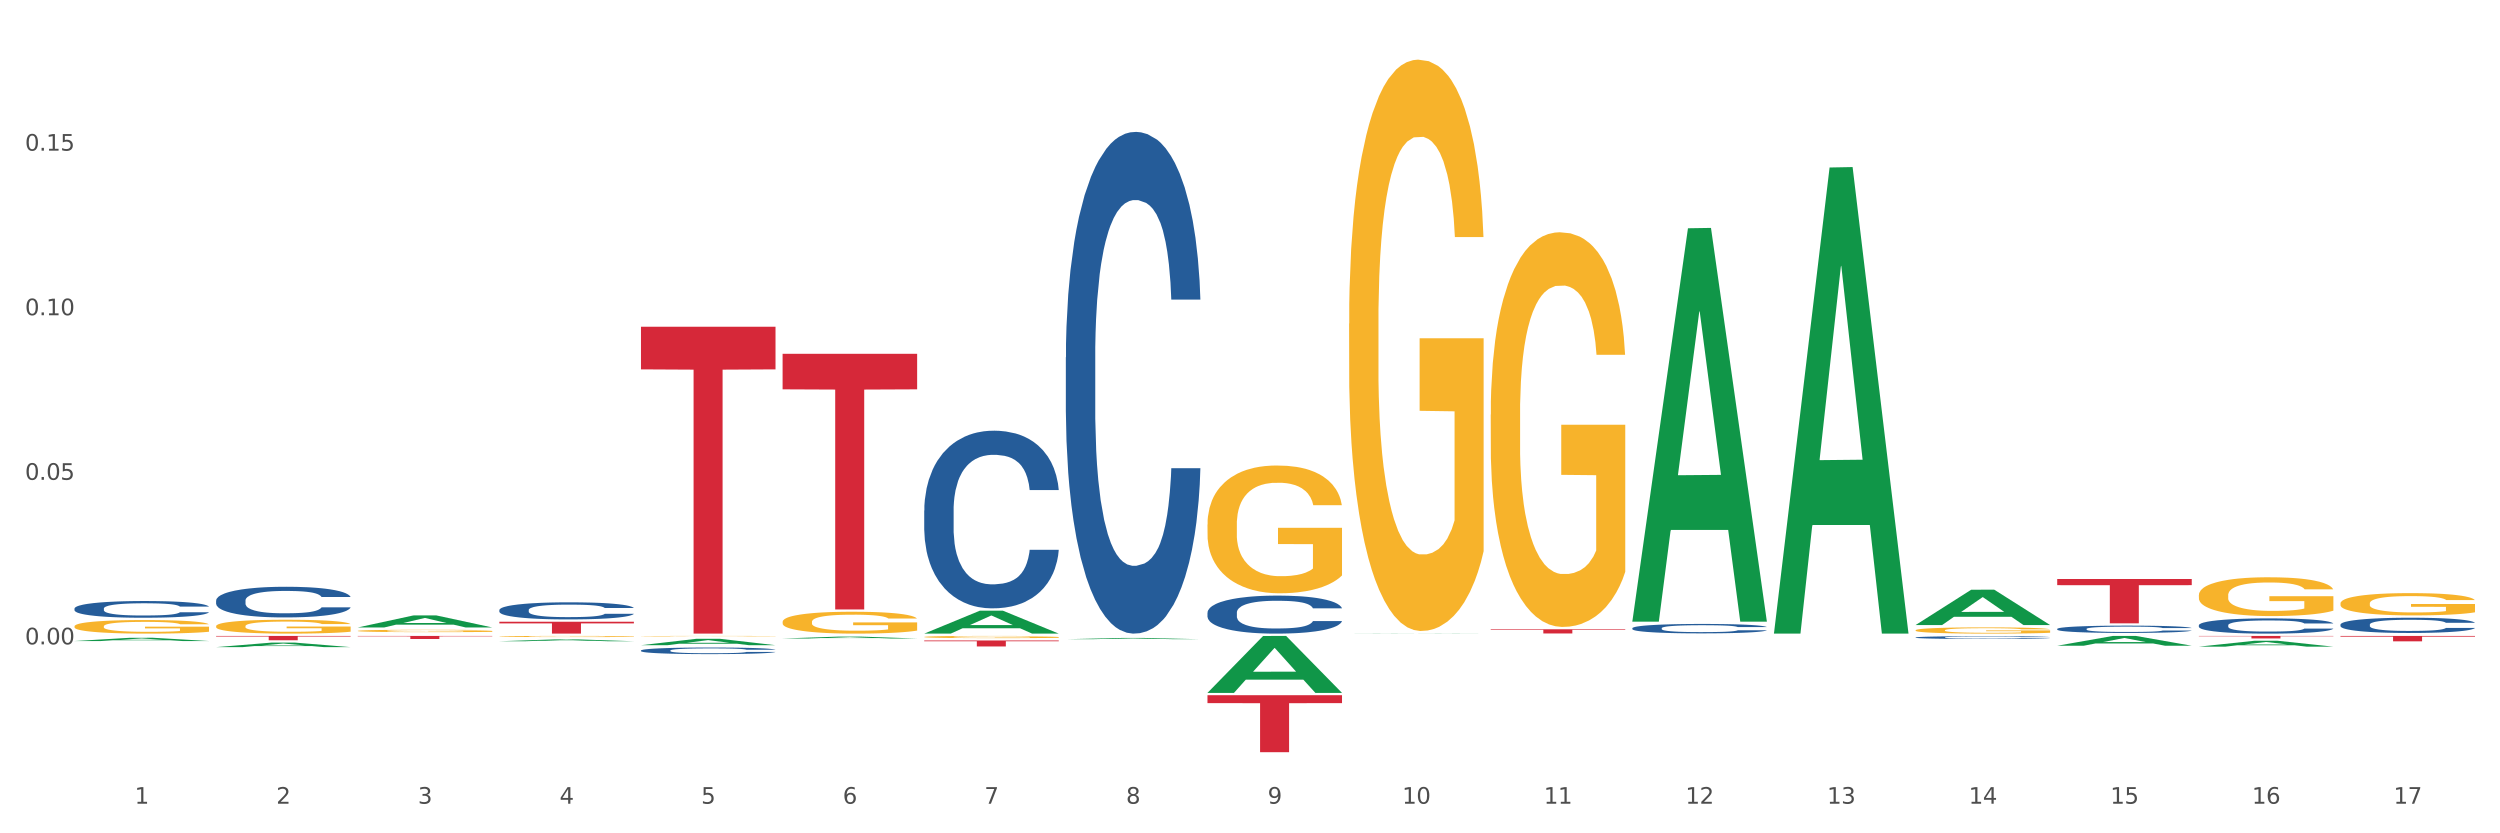 <?xml version="1.0" encoding="utf-8" standalone="no"?>
<!DOCTYPE svg PUBLIC "-//W3C//DTD SVG 1.1//EN"
  "http://www.w3.org/Graphics/SVG/1.1/DTD/svg11.dtd">
<svg xmlns:xlink="http://www.w3.org/1999/xlink" width="1080pt" height="360pt" viewBox="0 0 1080 360" xmlns="http://www.w3.org/2000/svg" version="1.1">
 <rect x="0" y="0" width="1080" height="360" fill="#333333" stroke="none"/>
 <defs>
  <style type="text/css">*{stroke-linejoin: round; stroke-linecap: butt}</style>
 </defs>
 <g id="figure_1">
  <g id="patch_1">
   <path d="M 0 360 
L 1080 360 
L 1080 0 
L 0 0 
z
" style="fill: #ffffff; stroke: #ffffff; stroke-linejoin: miter"/>
  </g>
  <g id="axes_1">
   <g id="matplotlib.axis_1">
    <g id="xtick_1">
     <g id="text_1">
      <!-- 1 -->
      <g style="fill: #4d4d4d" transform="translate(58.182 347.204) scale(0.096 -0.096)">
       <defs>
        <path id="DejaVuSans-31" d="M 794 531 
L 1825 531 
L 1825 4091 
L 703 3866 
L 703 4441 
L 1819 4666 
L 2450 4666 
L 2450 531 
L 3481 531 
L 3481 0 
L 794 0 
L 794 531 
z
" transform="scale(0.016)"/>
       </defs>
       <use xlink:href="#DejaVuSans-31"/>
      </g>
     </g>
    </g>
    <g id="xtick_2">
     <g id="text_2">
      <!-- 2 -->
      <g style="fill: #4d4d4d" transform="translate(119.364 347.204) scale(0.096 -0.096)">
       <defs>
        <path id="DejaVuSans-32" d="M 1228 531 
L 3431 531 
L 3431 0 
L 469 0 
L 469 531 
Q 828 903 1448 1529 
Q 2069 2156 2228 2338 
Q 2531 2678 2651 2914 
Q 2772 3150 2772 3378 
Q 2772 3750 2511 3984 
Q 2250 4219 1831 4219 
Q 1534 4219 1204 4116 
Q 875 4013 500 3803 
L 500 4441 
Q 881 4594 1212 4672 
Q 1544 4750 1819 4750 
Q 2544 4750 2975 4387 
Q 3406 4025 3406 3419 
Q 3406 3131 3298 2873 
Q 3191 2616 2906 2266 
Q 2828 2175 2409 1742 
Q 1991 1309 1228 531 
z
" transform="scale(0.016)"/>
       </defs>
       <use xlink:href="#DejaVuSans-32"/>
      </g>
     </g>
    </g>
    <g id="xtick_3">
     <g id="text_3">
      <!-- 3 -->
      <g style="fill: #4d4d4d" transform="translate(180.545 347.204) scale(0.096 -0.096)">
       <defs>
        <path id="DejaVuSans-33" d="M 2597 2516 
Q 3050 2419 3304 2112 
Q 3559 1806 3559 1356 
Q 3559 666 3084 287 
Q 2609 -91 1734 -91 
Q 1441 -91 1130 -33 
Q 819 25 488 141 
L 488 750 
Q 750 597 1062 519 
Q 1375 441 1716 441 
Q 2309 441 2620 675 
Q 2931 909 2931 1356 
Q 2931 1769 2642 2001 
Q 2353 2234 1838 2234 
L 1294 2234 
L 1294 2753 
L 1863 2753 
Q 2328 2753 2575 2939 
Q 2822 3125 2822 3475 
Q 2822 3834 2567 4026 
Q 2313 4219 1838 4219 
Q 1578 4219 1281 4162 
Q 984 4106 628 3988 
L 628 4550 
Q 988 4650 1302 4700 
Q 1616 4750 1894 4750 
Q 2613 4750 3031 4423 
Q 3450 4097 3450 3541 
Q 3450 3153 3228 2886 
Q 3006 2619 2597 2516 
z
" transform="scale(0.016)"/>
       </defs>
       <use xlink:href="#DejaVuSans-33"/>
      </g>
     </g>
    </g>
    <g id="xtick_4">
     <g id="text_4">
      <!-- 4 -->
      <g style="fill: #4d4d4d" transform="translate(241.726 347.204) scale(0.096 -0.096)">
       <defs>
        <path id="DejaVuSans-34" d="M 2419 4116 
L 825 1625 
L 2419 1625 
L 2419 4116 
z
M 2253 4666 
L 3047 4666 
L 3047 1625 
L 3713 1625 
L 3713 1100 
L 3047 1100 
L 3047 0 
L 2419 0 
L 2419 1100 
L 313 1100 
L 313 1709 
L 2253 4666 
z
" transform="scale(0.016)"/>
       </defs>
       <use xlink:href="#DejaVuSans-34"/>
      </g>
     </g>
    </g>
    <g id="xtick_5">
     <g id="text_5">
      <!-- 5 -->
      <g style="fill: #4d4d4d" transform="translate(302.908 347.204) scale(0.096 -0.096)">
       <defs>
        <path id="DejaVuSans-35" d="M 691 4666 
L 3169 4666 
L 3169 4134 
L 1269 4134 
L 1269 2991 
Q 1406 3038 1543 3061 
Q 1681 3084 1819 3084 
Q 2600 3084 3056 2656 
Q 3513 2228 3513 1497 
Q 3513 744 3044 326 
Q 2575 -91 1722 -91 
Q 1428 -91 1123 -41 
Q 819 9 494 109 
L 494 744 
Q 775 591 1075 516 
Q 1375 441 1709 441 
Q 2250 441 2565 725 
Q 2881 1009 2881 1497 
Q 2881 1984 2565 2268 
Q 2250 2553 1709 2553 
Q 1456 2553 1204 2497 
Q 953 2441 691 2322 
L 691 4666 
z
" transform="scale(0.016)"/>
       </defs>
       <use xlink:href="#DejaVuSans-35"/>
      </g>
     </g>
    </g>
    <g id="xtick_6">
     <g id="text_6">
      <!-- 6 -->
      <g style="fill: #4d4d4d" transform="translate(364.089 347.204) scale(0.096 -0.096)">
       <defs>
        <path id="DejaVuSans-36" d="M 2113 2584 
Q 1688 2584 1439 2293 
Q 1191 2003 1191 1497 
Q 1191 994 1439 701 
Q 1688 409 2113 409 
Q 2538 409 2786 701 
Q 3034 994 3034 1497 
Q 3034 2003 2786 2293 
Q 2538 2584 2113 2584 
z
M 3366 4563 
L 3366 3988 
Q 3128 4100 2886 4159 
Q 2644 4219 2406 4219 
Q 1781 4219 1451 3797 
Q 1122 3375 1075 2522 
Q 1259 2794 1537 2939 
Q 1816 3084 2150 3084 
Q 2853 3084 3261 2657 
Q 3669 2231 3669 1497 
Q 3669 778 3244 343 
Q 2819 -91 2113 -91 
Q 1303 -91 875 529 
Q 447 1150 447 2328 
Q 447 3434 972 4092 
Q 1497 4750 2381 4750 
Q 2619 4750 2861 4703 
Q 3103 4656 3366 4563 
z
" transform="scale(0.016)"/>
       </defs>
       <use xlink:href="#DejaVuSans-36"/>
      </g>
     </g>
    </g>
    <g id="xtick_7">
     <g id="text_7">
      <!-- 7 -->
      <g style="fill: #4d4d4d" transform="translate(425.271 347.204) scale(0.096 -0.096)">
       <defs>
        <path id="DejaVuSans-37" d="M 525 4666 
L 3525 4666 
L 3525 4397 
L 1831 0 
L 1172 0 
L 2766 4134 
L 525 4134 
L 525 4666 
z
" transform="scale(0.016)"/>
       </defs>
       <use xlink:href="#DejaVuSans-37"/>
      </g>
     </g>
    </g>
    <g id="xtick_8">
     <g id="text_8">
      <!-- 8 -->
      <g style="fill: #4d4d4d" transform="translate(486.452 347.204) scale(0.096 -0.096)">
       <defs>
        <path id="DejaVuSans-38" d="M 2034 2216 
Q 1584 2216 1326 1975 
Q 1069 1734 1069 1313 
Q 1069 891 1326 650 
Q 1584 409 2034 409 
Q 2484 409 2743 651 
Q 3003 894 3003 1313 
Q 3003 1734 2745 1975 
Q 2488 2216 2034 2216 
z
M 1403 2484 
Q 997 2584 770 2862 
Q 544 3141 544 3541 
Q 544 4100 942 4425 
Q 1341 4750 2034 4750 
Q 2731 4750 3128 4425 
Q 3525 4100 3525 3541 
Q 3525 3141 3298 2862 
Q 3072 2584 2669 2484 
Q 3125 2378 3379 2068 
Q 3634 1759 3634 1313 
Q 3634 634 3220 271 
Q 2806 -91 2034 -91 
Q 1263 -91 848 271 
Q 434 634 434 1313 
Q 434 1759 690 2068 
Q 947 2378 1403 2484 
z
M 1172 3481 
Q 1172 3119 1398 2916 
Q 1625 2713 2034 2713 
Q 2441 2713 2670 2916 
Q 2900 3119 2900 3481 
Q 2900 3844 2670 4047 
Q 2441 4250 2034 4250 
Q 1625 4250 1398 4047 
Q 1172 3844 1172 3481 
z
" transform="scale(0.016)"/>
       </defs>
       <use xlink:href="#DejaVuSans-38"/>
      </g>
     </g>
    </g>
    <g id="xtick_9">
     <g id="text_9">
      <!-- 9 -->
      <g style="fill: #4d4d4d" transform="translate(547.634 347.204) scale(0.096 -0.096)">
       <defs>
        <path id="DejaVuSans-39" d="M 703 97 
L 703 672 
Q 941 559 1184 500 
Q 1428 441 1663 441 
Q 2288 441 2617 861 
Q 2947 1281 2994 2138 
Q 2813 1869 2534 1725 
Q 2256 1581 1919 1581 
Q 1219 1581 811 2004 
Q 403 2428 403 3163 
Q 403 3881 828 4315 
Q 1253 4750 1959 4750 
Q 2769 4750 3195 4129 
Q 3622 3509 3622 2328 
Q 3622 1225 3098 567 
Q 2575 -91 1691 -91 
Q 1453 -91 1209 -44 
Q 966 3 703 97 
z
M 1959 2075 
Q 2384 2075 2632 2365 
Q 2881 2656 2881 3163 
Q 2881 3666 2632 3958 
Q 2384 4250 1959 4250 
Q 1534 4250 1286 3958 
Q 1038 3666 1038 3163 
Q 1038 2656 1286 2365 
Q 1534 2075 1959 2075 
z
" transform="scale(0.016)"/>
       </defs>
       <use xlink:href="#DejaVuSans-39"/>
      </g>
     </g>
    </g>
    <g id="xtick_10">
     <g id="text_10">
      <!-- 10 -->
      <g style="fill: #4d4d4d" transform="translate(605.761 347.204) scale(0.096 -0.096)">
       <defs>
        <path id="DejaVuSans-30" d="M 2034 4250 
Q 1547 4250 1301 3770 
Q 1056 3291 1056 2328 
Q 1056 1369 1301 889 
Q 1547 409 2034 409 
Q 2525 409 2770 889 
Q 3016 1369 3016 2328 
Q 3016 3291 2770 3770 
Q 2525 4250 2034 4250 
z
M 2034 4750 
Q 2819 4750 3233 4129 
Q 3647 3509 3647 2328 
Q 3647 1150 3233 529 
Q 2819 -91 2034 -91 
Q 1250 -91 836 529 
Q 422 1150 422 2328 
Q 422 3509 836 4129 
Q 1250 4750 2034 4750 
z
" transform="scale(0.016)"/>
       </defs>
       <use xlink:href="#DejaVuSans-31"/>
       <use xlink:href="#DejaVuSans-30" transform="translate(63.623 0)"/>
      </g>
     </g>
    </g>
    <g id="xtick_11">
     <g id="text_11">
      <!-- 11 -->
      <g style="fill: #4d4d4d" transform="translate(666.942 347.204) scale(0.096 -0.096)">
       <use xlink:href="#DejaVuSans-31"/>
       <use xlink:href="#DejaVuSans-31" transform="translate(63.623 0)"/>
      </g>
     </g>
    </g>
    <g id="xtick_12">
     <g id="text_12">
      <!-- 12 -->
      <g style="fill: #4d4d4d" transform="translate(728.124 347.204) scale(0.096 -0.096)">
       <use xlink:href="#DejaVuSans-31"/>
       <use xlink:href="#DejaVuSans-32" transform="translate(63.623 0)"/>
      </g>
     </g>
    </g>
    <g id="xtick_13">
     <g id="text_13">
      <!-- 13 -->
      <g style="fill: #4d4d4d" transform="translate(789.305 347.204) scale(0.096 -0.096)">
       <use xlink:href="#DejaVuSans-31"/>
       <use xlink:href="#DejaVuSans-33" transform="translate(63.623 0)"/>
      </g>
     </g>
    </g>
    <g id="xtick_14">
     <g id="text_14">
      <!-- 14 -->
      <g style="fill: #4d4d4d" transform="translate(850.487 347.204) scale(0.096 -0.096)">
       <use xlink:href="#DejaVuSans-31"/>
       <use xlink:href="#DejaVuSans-34" transform="translate(63.623 0)"/>
      </g>
     </g>
    </g>
    <g id="xtick_15">
     <g id="text_15">
      <!-- 15 -->
      <g style="fill: #4d4d4d" transform="translate(911.668 347.204) scale(0.096 -0.096)">
       <use xlink:href="#DejaVuSans-31"/>
       <use xlink:href="#DejaVuSans-35" transform="translate(63.623 0)"/>
      </g>
     </g>
    </g>
    <g id="xtick_16">
     <g id="text_16">
      <!-- 16 -->
      <g style="fill: #4d4d4d" transform="translate(972.849 347.204) scale(0.096 -0.096)">
       <use xlink:href="#DejaVuSans-31"/>
       <use xlink:href="#DejaVuSans-36" transform="translate(63.623 0)"/>
      </g>
     </g>
    </g>
    <g id="xtick_17">
     <g id="text_17">
      <!-- 17 -->
      <g style="fill: #4d4d4d" transform="translate(1034.031 347.204) scale(0.096 -0.096)">
       <use xlink:href="#DejaVuSans-31"/>
       <use xlink:href="#DejaVuSans-37" transform="translate(63.623 0)"/>
      </g>
     </g>
    </g>
    <g id="xtick_18"/>
    <g id="xtick_19"/>
    <g id="xtick_20"/>
    <g id="xtick_21"/>
    <g id="xtick_22"/>
    <g id="xtick_23"/>
    <g id="xtick_24"/>
    <g id="xtick_25"/>
    <g id="xtick_26"/>
    <g id="xtick_27"/>
    <g id="xtick_28"/>
    <g id="xtick_29"/>
    <g id="xtick_30"/>
    <g id="xtick_31"/>
    <g id="xtick_32"/>
    <g id="xtick_33"/>
   </g>
   <g id="matplotlib.axis_2">
    <g id="ytick_1">
     <g id="text_18">
      <!-- 0.00 -->
      <g style="fill: #4d4d4d" transform="translate(10.8 278.37) scale(0.096 -0.096)">
       <defs>
        <path id="DejaVuSans-2e" d="M 684 794 
L 1344 794 
L 1344 0 
L 684 0 
L 684 794 
z
" transform="scale(0.016)"/>
       </defs>
       <use xlink:href="#DejaVuSans-30"/>
       <use xlink:href="#DejaVuSans-2e" transform="translate(63.623 0)"/>
       <use xlink:href="#DejaVuSans-30" transform="translate(95.41 0)"/>
       <use xlink:href="#DejaVuSans-30" transform="translate(159.033 0)"/>
      </g>
     </g>
    </g>
    <g id="ytick_2">
     <g id="text_19">
      <!-- 0.05 -->
      <g style="fill: #4d4d4d" transform="translate(10.8 207.276) scale(0.096 -0.096)">
       <use xlink:href="#DejaVuSans-30"/>
       <use xlink:href="#DejaVuSans-2e" transform="translate(63.623 0)"/>
       <use xlink:href="#DejaVuSans-30" transform="translate(95.41 0)"/>
       <use xlink:href="#DejaVuSans-35" transform="translate(159.033 0)"/>
      </g>
     </g>
    </g>
    <g id="ytick_3">
     <g id="text_20">
      <!-- 0.10 -->
      <g style="fill: #4d4d4d" transform="translate(10.8 136.182) scale(0.096 -0.096)">
       <use xlink:href="#DejaVuSans-30"/>
       <use xlink:href="#DejaVuSans-2e" transform="translate(63.623 0)"/>
       <use xlink:href="#DejaVuSans-31" transform="translate(95.41 0)"/>
       <use xlink:href="#DejaVuSans-30" transform="translate(159.033 0)"/>
      </g>
     </g>
    </g>
    <g id="ytick_4">
     <g id="text_21">
      <!-- 0.15 -->
      <g style="fill: #4d4d4d" transform="translate(10.8 65.087) scale(0.096 -0.096)">
       <use xlink:href="#DejaVuSans-30"/>
       <use xlink:href="#DejaVuSans-2e" transform="translate(63.623 0)"/>
       <use xlink:href="#DejaVuSans-31" transform="translate(95.41 0)"/>
       <use xlink:href="#DejaVuSans-35" transform="translate(159.033 0)"/>
      </g>
     </g>
    </g>
    <g id="ytick_5"/>
    <g id="ytick_6"/>
    <g id="ytick_7"/>
    <g id="ytick_8"/>
    <g id="ytick_9"/>
   </g>
   <g id="PolyCollection_1">
    <path d="M 32.175 270.573 
L 32.244 270.568 
L 32.244 270.375 
L 32.381 270.209 
L 33.067 269.807 
L 34.096 269.476 
L 34.851 269.299 
L 35.606 269.154 
L 36.498 269.01 
L 37.596 268.86 
L 39.586 268.64 
L 40.821 268.528 
L 42.331 268.41 
L 45.076 268.239 
L 47.066 268.142 
L 49.124 268.062 
L 52.487 267.966 
L 54.683 267.923 
L 57.016 267.891 
L 59.829 267.869 
L 61.957 267.864 
L 66.623 267.88 
L 70.603 267.928 
L 72.524 267.966 
L 74.995 268.03 
L 76.299 268.073 
L 78.426 268.158 
L 80.622 268.271 
L 82.131 268.367 
L 84.396 268.549 
L 86.111 268.731 
L 87.69 268.956 
L 88.513 269.111 
L 89.131 269.256 
L 89.68 269.422 
L 90.229 269.684 
L 77.877 269.684 
L 77.397 269.497 
L 76.642 269.32 
L 75.544 269.149 
L 74.583 269.042 
L 72.936 268.908 
L 71.426 268.822 
L 69.848 268.758 
L 67.927 268.705 
L 66.417 268.678 
L 64.29 268.656 
L 60.104 268.662 
L 57.29 268.705 
L 55.369 268.758 
L 54.134 268.806 
L 53.036 268.86 
L 51.801 268.935 
L 50.36 269.047 
L 49.33 269.149 
L 48.301 269.277 
L 47.478 269.406 
L 46.723 269.556 
L 46.105 269.716 
L 45.625 269.882 
L 45.213 270.086 
L 44.87 270.423 
L 44.87 271.157 
L 45.007 271.323 
L 45.35 271.542 
L 45.762 271.708 
L 46.448 271.906 
L 47.066 272.04 
L 48.232 272.233 
L 49.536 272.394 
L 50.566 272.495 
L 51.595 272.581 
L 53.379 272.699 
L 55.369 272.795 
L 57.085 272.854 
L 59.418 272.908 
L 60.996 272.929 
L 62.368 272.94 
L 65.731 272.94 
L 68.133 272.924 
L 70.809 272.886 
L 72.868 272.838 
L 74.583 272.779 
L 76.504 272.683 
L 77.74 272.592 
L 77.74 271.473 
L 62.643 271.467 
L 62.643 270.723 
L 90.297 270.723 
L 90.297 272.908 
L 89.131 273.02 
L 87.827 273.122 
L 86.455 273.213 
L 84.396 273.325 
L 81.926 273.432 
L 79.73 273.507 
L 77.397 273.572 
L 74.652 273.63 
L 71.083 273.684 
L 68.887 273.705 
L 66.143 273.721 
L 62.917 273.727 
L 60.104 273.716 
L 57.359 273.689 
L 54.477 273.641 
L 51.663 273.572 
L 49.536 273.502 
L 47.409 273.416 
L 45.144 273.304 
L 43.36 273.197 
L 41.988 273.1 
L 40.478 272.977 
L 38.831 272.817 
L 37.596 272.672 
L 36.498 272.522 
L 35.332 272.329 
L 34.508 272.163 
L 33.685 271.955 
L 33.204 271.799 
L 32.655 271.558 
L 32.244 271.221 
L 32.175 270.573 
z
" clip-path="url(#p2a0a7bcf37)" style="fill: #f7b32b"/>
    <path d="M 93.356 270.5 
L 93.425 270.495 
L 93.425 270.297 
L 93.562 270.127 
L 94.248 269.717 
L 95.278 269.377 
L 96.033 269.196 
L 96.787 269.048 
L 97.68 268.9 
L 98.778 268.747 
L 100.768 268.522 
L 102.003 268.407 
L 103.512 268.287 
L 106.257 268.111 
L 108.247 268.013 
L 110.306 267.931 
L 113.668 267.832 
L 115.864 267.788 
L 118.197 267.755 
L 121.011 267.733 
L 123.138 267.728 
L 127.804 267.744 
L 131.784 267.794 
L 133.706 267.832 
L 136.176 267.898 
L 137.48 267.942 
L 139.607 268.029 
L 141.803 268.144 
L 143.313 268.243 
L 145.577 268.429 
L 147.293 268.615 
L 148.871 268.846 
L 149.695 269.004 
L 150.312 269.152 
L 150.861 269.322 
L 151.41 269.591 
L 139.058 269.591 
L 138.578 269.399 
L 137.823 269.218 
L 136.725 269.043 
L 135.764 268.933 
L 134.118 268.796 
L 132.608 268.709 
L 131.03 268.643 
L 129.108 268.588 
L 127.599 268.561 
L 125.471 268.539 
L 121.285 268.544 
L 118.472 268.588 
L 116.55 268.643 
L 115.315 268.692 
L 114.217 268.747 
L 112.982 268.824 
L 111.541 268.939 
L 110.512 269.043 
L 109.482 269.174 
L 108.659 269.306 
L 107.904 269.459 
L 107.287 269.623 
L 106.806 269.793 
L 106.394 270.001 
L 106.051 270.347 
L 106.051 271.097 
L 106.189 271.267 
L 106.532 271.492 
L 106.943 271.661 
L 107.63 271.864 
L 108.247 272.001 
L 109.414 272.198 
L 110.718 272.363 
L 111.747 272.467 
L 112.776 272.554 
L 114.56 272.675 
L 116.55 272.774 
L 118.266 272.834 
L 120.599 272.889 
L 122.177 272.911 
L 123.55 272.922 
L 126.912 272.922 
L 129.314 272.905 
L 131.99 272.867 
L 134.049 272.817 
L 135.764 272.757 
L 137.686 272.659 
L 138.921 272.565 
L 138.921 271.42 
L 123.824 271.415 
L 123.824 270.653 
L 151.479 270.653 
L 151.479 272.889 
L 150.312 273.004 
L 149.008 273.108 
L 147.636 273.201 
L 145.577 273.316 
L 143.107 273.426 
L 140.911 273.502 
L 138.578 273.568 
L 135.833 273.628 
L 132.265 273.683 
L 130.069 273.705 
L 127.324 273.721 
L 124.099 273.727 
L 121.285 273.716 
L 118.54 273.688 
L 115.658 273.639 
L 112.845 273.568 
L 110.718 273.497 
L 108.59 273.409 
L 106.326 273.294 
L 104.542 273.184 
L 103.169 273.086 
L 101.66 272.96 
L 100.013 272.795 
L 98.778 272.648 
L 97.68 272.494 
L 96.513 272.297 
L 95.69 272.127 
L 94.866 271.913 
L 94.386 271.755 
L 93.837 271.508 
L 93.425 271.163 
L 93.356 270.5 
z
" clip-path="url(#p2a0a7bcf37)" style="fill: #f7b32b"/>
    <path d="M 154.538 272.538 
L 154.606 272.537 
L 154.606 272.503 
L 154.744 272.474 
L 155.43 272.403 
L 156.459 272.345 
L 157.214 272.314 
L 157.969 272.288 
L 158.861 272.263 
L 159.959 272.236 
L 161.949 272.198 
L 163.184 272.178 
L 164.694 272.157 
L 167.439 272.127 
L 169.429 272.11 
L 171.487 272.096 
L 174.85 272.079 
L 177.046 272.072 
L 179.379 272.066 
L 182.192 272.062 
L 184.32 272.061 
L 188.986 272.064 
L 192.966 272.073 
L 194.887 272.079 
L 197.358 272.09 
L 198.661 272.098 
L 200.789 272.113 
L 202.985 272.133 
L 204.494 272.15 
L 206.759 272.182 
L 208.474 272.214 
L 210.053 272.253 
L 210.876 272.281 
L 211.494 272.306 
L 212.043 272.335 
L 212.592 272.382 
L 200.24 272.382 
L 199.759 272.349 
L 199.005 272.317 
L 197.907 272.287 
L 196.946 272.268 
L 195.299 272.245 
L 193.789 272.23 
L 192.211 272.219 
L 190.29 272.209 
L 188.78 272.204 
L 186.653 272.201 
L 182.467 272.202 
L 179.653 272.209 
L 177.732 272.219 
L 176.497 272.227 
L 175.399 272.236 
L 174.164 272.25 
L 172.723 272.269 
L 171.693 272.287 
L 170.664 272.31 
L 169.84 272.333 
L 169.086 272.359 
L 168.468 272.387 
L 167.988 272.416 
L 167.576 272.452 
L 167.233 272.512 
L 167.233 272.641 
L 167.37 272.67 
L 167.713 272.708 
L 168.125 272.738 
L 168.811 272.772 
L 169.429 272.796 
L 170.595 272.83 
L 171.899 272.858 
L 172.928 272.876 
L 173.958 272.891 
L 175.742 272.912 
L 177.732 272.929 
L 179.447 272.939 
L 181.781 272.949 
L 183.359 272.952 
L 184.731 272.954 
L 188.094 272.954 
L 190.495 272.951 
L 193.172 272.945 
L 195.23 272.936 
L 196.946 272.926 
L 198.867 272.909 
L 200.102 272.893 
L 200.102 272.696 
L 185.006 272.695 
L 185.006 272.564 
L 212.66 272.564 
L 212.66 272.949 
L 211.494 272.968 
L 210.19 272.986 
L 208.817 273.002 
L 206.759 273.022 
L 204.288 273.041 
L 202.092 273.054 
L 199.759 273.065 
L 197.014 273.076 
L 193.446 273.085 
L 191.25 273.089 
L 188.505 273.092 
L 185.28 273.093 
L 182.467 273.091 
L 179.722 273.086 
L 176.84 273.078 
L 174.026 273.065 
L 171.899 273.053 
L 169.772 273.038 
L 167.507 273.018 
L 165.723 272.999 
L 164.351 272.982 
L 162.841 272.961 
L 161.194 272.933 
L 159.959 272.907 
L 158.861 272.881 
L 157.694 272.847 
L 156.871 272.818 
L 156.048 272.781 
L 155.567 272.754 
L 155.018 272.711 
L 154.606 272.652 
L 154.538 272.538 
z
" clip-path="url(#p2a0a7bcf37)" style="fill: #f7b32b"/>
    <path d="M 521.626 226.609 
L 521.695 226.559 
L 521.695 224.743 
L 521.832 223.18 
L 522.518 219.399 
L 523.548 216.273 
L 524.303 214.609 
L 525.057 213.248 
L 525.949 211.887 
L 527.047 210.475 
L 529.037 208.408 
L 530.273 207.349 
L 531.782 206.24 
L 534.527 204.626 
L 536.517 203.719 
L 538.576 202.963 
L 541.938 202.055 
L 544.134 201.652 
L 546.467 201.349 
L 549.281 201.148 
L 551.408 201.097 
L 556.074 201.248 
L 560.054 201.702 
L 561.976 202.055 
L 564.446 202.66 
L 565.75 203.063 
L 567.877 203.87 
L 570.073 204.929 
L 571.583 205.836 
L 573.847 207.551 
L 575.563 209.265 
L 577.141 211.383 
L 577.965 212.845 
L 578.582 214.206 
L 579.131 215.769 
L 579.68 218.239 
L 567.328 218.239 
L 566.848 216.475 
L 566.093 214.811 
L 564.995 213.198 
L 564.034 212.189 
L 562.387 210.929 
L 560.878 210.122 
L 559.299 209.517 
L 557.378 209.013 
L 555.868 208.761 
L 553.741 208.559 
L 549.555 208.61 
L 546.742 209.013 
L 544.82 209.517 
L 543.585 209.971 
L 542.487 210.475 
L 541.252 211.181 
L 539.811 212.24 
L 538.782 213.198 
L 537.752 214.408 
L 536.929 215.618 
L 536.174 217.029 
L 535.556 218.542 
L 535.076 220.105 
L 534.664 222.021 
L 534.321 225.197 
L 534.321 232.105 
L 534.459 233.668 
L 534.802 235.735 
L 535.213 237.298 
L 535.9 239.163 
L 536.517 240.424 
L 537.684 242.239 
L 538.988 243.751 
L 540.017 244.709 
L 541.046 245.516 
L 542.83 246.625 
L 544.82 247.533 
L 546.536 248.087 
L 548.869 248.591 
L 550.447 248.793 
L 551.82 248.894 
L 555.182 248.894 
L 557.584 248.743 
L 560.26 248.39 
L 562.319 247.936 
L 564.034 247.381 
L 565.956 246.474 
L 567.191 245.617 
L 567.191 235.079 
L 552.094 235.029 
L 552.094 228.021 
L 579.749 228.021 
L 579.749 248.591 
L 578.582 249.65 
L 577.278 250.608 
L 575.906 251.465 
L 573.847 252.524 
L 571.377 253.532 
L 569.181 254.238 
L 566.848 254.843 
L 564.103 255.398 
L 560.535 255.902 
L 558.339 256.104 
L 555.594 256.255 
L 552.369 256.305 
L 549.555 256.205 
L 546.81 255.953 
L 543.928 255.499 
L 541.115 254.843 
L 538.988 254.188 
L 536.86 253.381 
L 534.596 252.322 
L 532.812 251.314 
L 531.439 250.407 
L 529.93 249.247 
L 528.283 247.734 
L 527.047 246.373 
L 525.949 244.961 
L 524.783 243.146 
L 523.959 241.583 
L 523.136 239.617 
L 522.656 238.155 
L 522.107 235.886 
L 521.695 232.71 
L 521.626 226.609 
z
" clip-path="url(#p2a0a7bcf37)" style="fill: #f7b32b"/>
    <path d="M 399.263 275.161 
L 399.332 275.16 
L 399.332 275.129 
L 399.469 275.102 
L 400.156 275.037 
L 401.185 274.984 
L 401.94 274.955 
L 402.695 274.932 
L 403.587 274.908 
L 404.685 274.884 
L 406.675 274.848 
L 407.91 274.83 
L 409.419 274.811 
L 412.164 274.783 
L 414.154 274.768 
L 416.213 274.755 
L 419.575 274.739 
L 421.771 274.732 
L 424.104 274.727 
L 426.918 274.724 
L 429.045 274.723 
L 433.711 274.725 
L 437.691 274.733 
L 439.613 274.739 
L 442.083 274.75 
L 443.387 274.756 
L 445.514 274.77 
L 447.71 274.789 
L 449.22 274.804 
L 451.484 274.834 
L 453.2 274.863 
L 454.778 274.899 
L 455.602 274.925 
L 456.219 274.948 
L 456.768 274.975 
L 457.317 275.017 
L 444.965 275.017 
L 444.485 274.987 
L 443.73 274.958 
L 442.632 274.931 
L 441.672 274.913 
L 440.025 274.892 
L 438.515 274.878 
L 436.937 274.867 
L 435.015 274.859 
L 433.506 274.854 
L 431.378 274.851 
L 427.192 274.852 
L 424.379 274.859 
L 422.458 274.867 
L 421.222 274.875 
L 420.124 274.884 
L 418.889 274.896 
L 417.448 274.914 
L 416.419 274.931 
L 415.39 274.951 
L 414.566 274.972 
L 413.811 274.997 
L 413.194 275.023 
L 412.713 275.049 
L 412.302 275.082 
L 411.958 275.137 
L 411.958 275.256 
L 412.096 275.283 
L 412.439 275.318 
L 412.851 275.345 
L 413.537 275.377 
L 414.154 275.399 
L 415.321 275.43 
L 416.625 275.456 
L 417.654 275.472 
L 418.683 275.486 
L 420.468 275.505 
L 422.458 275.521 
L 424.173 275.53 
L 426.506 275.539 
L 428.084 275.542 
L 429.457 275.544 
L 432.819 275.544 
L 435.221 275.542 
L 437.897 275.536 
L 439.956 275.528 
L 441.672 275.518 
L 443.593 275.503 
L 444.828 275.488 
L 444.828 275.307 
L 429.731 275.306 
L 429.731 275.185 
L 457.386 275.185 
L 457.386 275.539 
L 456.219 275.557 
L 454.915 275.574 
L 453.543 275.588 
L 451.484 275.607 
L 449.014 275.624 
L 446.818 275.636 
L 444.485 275.646 
L 441.74 275.656 
L 438.172 275.665 
L 435.976 275.668 
L 433.231 275.671 
L 430.006 275.672 
L 427.192 275.67 
L 424.448 275.666 
L 421.565 275.658 
L 418.752 275.646 
L 416.625 275.635 
L 414.497 275.621 
L 412.233 275.603 
L 410.449 275.586 
L 409.076 275.57 
L 407.567 275.55 
L 405.92 275.524 
L 404.685 275.501 
L 403.587 275.477 
L 402.42 275.445 
L 401.597 275.419 
L 400.773 275.385 
L 400.293 275.36 
L 399.744 275.321 
L 399.332 275.266 
L 399.263 275.161 
z
" clip-path="url(#p2a0a7bcf37)" style="fill: #f7b32b"/>
    <path d="M 338.082 268.64 
L 338.151 268.632 
L 338.151 268.321 
L 338.288 268.053 
L 338.974 267.405 
L 340.003 266.87 
L 340.758 266.585 
L 341.513 266.352 
L 342.405 266.119 
L 343.503 265.877 
L 345.493 265.523 
L 346.728 265.341 
L 348.238 265.151 
L 350.983 264.875 
L 352.973 264.719 
L 355.032 264.59 
L 358.394 264.434 
L 360.59 264.365 
L 362.923 264.314 
L 365.737 264.279 
L 367.864 264.27 
L 372.53 264.296 
L 376.51 264.374 
L 378.431 264.434 
L 380.902 264.538 
L 382.206 264.607 
L 384.333 264.745 
L 386.529 264.927 
L 388.038 265.082 
L 390.303 265.376 
L 392.019 265.669 
L 393.597 266.032 
L 394.42 266.283 
L 395.038 266.516 
L 395.587 266.783 
L 396.136 267.207 
L 383.784 267.207 
L 383.304 266.904 
L 382.549 266.619 
L 381.451 266.343 
L 380.49 266.17 
L 378.843 265.954 
L 377.334 265.816 
L 375.755 265.713 
L 373.834 265.626 
L 372.324 265.583 
L 370.197 265.549 
L 366.011 265.557 
L 363.198 265.626 
L 361.276 265.713 
L 360.041 265.79 
L 358.943 265.877 
L 357.708 265.998 
L 356.267 266.179 
L 355.237 266.343 
L 354.208 266.55 
L 353.385 266.758 
L 352.63 266.999 
L 352.012 267.258 
L 351.532 267.526 
L 351.12 267.854 
L 350.777 268.398 
L 350.777 269.582 
L 350.914 269.849 
L 351.257 270.203 
L 351.669 270.471 
L 352.355 270.791 
L 352.973 271.006 
L 354.139 271.317 
L 355.443 271.576 
L 356.473 271.741 
L 357.502 271.879 
L 359.286 272.069 
L 361.276 272.224 
L 362.992 272.319 
L 365.325 272.406 
L 366.903 272.44 
L 368.276 272.457 
L 371.638 272.457 
L 374.04 272.431 
L 376.716 272.371 
L 378.775 272.293 
L 380.49 272.198 
L 382.412 272.043 
L 383.647 271.896 
L 383.647 270.091 
L 368.55 270.082 
L 368.55 268.882 
L 396.204 268.882 
L 396.204 272.406 
L 395.038 272.587 
L 393.734 272.751 
L 392.362 272.898 
L 390.303 273.079 
L 387.833 273.252 
L 385.637 273.373 
L 383.304 273.476 
L 380.559 273.571 
L 376.99 273.658 
L 374.795 273.692 
L 372.05 273.718 
L 368.824 273.727 
L 366.011 273.71 
L 363.266 273.666 
L 360.384 273.589 
L 357.571 273.476 
L 355.443 273.364 
L 353.316 273.226 
L 351.052 273.045 
L 349.267 272.872 
L 347.895 272.716 
L 346.385 272.518 
L 344.738 272.259 
L 343.503 272.026 
L 342.405 271.784 
L 341.239 271.473 
L 340.415 271.205 
L 339.592 270.868 
L 339.111 270.618 
L 338.562 270.229 
L 338.151 269.685 
L 338.082 268.64 
z
" clip-path="url(#p2a0a7bcf37)" style="fill: #f7b32b"/>
    <path d="M 276.901 274.829 
L 276.969 274.828 
L 276.969 274.821 
L 277.107 274.814 
L 277.793 274.799 
L 278.822 274.786 
L 279.577 274.779 
L 280.332 274.773 
L 281.224 274.767 
L 282.322 274.762 
L 284.312 274.753 
L 285.547 274.749 
L 287.057 274.744 
L 289.801 274.737 
L 291.792 274.734 
L 293.85 274.73 
L 297.213 274.727 
L 299.408 274.725 
L 301.742 274.724 
L 304.555 274.723 
L 306.682 274.723 
L 311.349 274.723 
L 315.329 274.725 
L 317.25 274.727 
L 319.72 274.729 
L 321.024 274.731 
L 323.152 274.734 
L 325.347 274.739 
L 326.857 274.742 
L 329.122 274.749 
L 330.837 274.757 
L 332.415 274.765 
L 333.239 274.771 
L 333.856 274.777 
L 334.405 274.784 
L 334.954 274.794 
L 322.603 274.794 
L 322.122 274.786 
L 321.367 274.78 
L 320.269 274.773 
L 319.309 274.769 
L 317.662 274.763 
L 316.152 274.76 
L 314.574 274.758 
L 312.652 274.756 
L 311.143 274.754 
L 309.015 274.754 
L 304.83 274.754 
L 302.016 274.756 
L 300.095 274.758 
L 298.86 274.759 
L 297.762 274.762 
L 296.526 274.765 
L 295.085 274.769 
L 294.056 274.773 
L 293.027 274.778 
L 292.203 274.783 
L 291.448 274.789 
L 290.831 274.795 
L 290.35 274.802 
L 289.939 274.809 
L 289.596 274.823 
L 289.596 274.851 
L 289.733 274.858 
L 290.076 274.866 
L 290.488 274.873 
L 291.174 274.881 
L 291.792 274.886 
L 292.958 274.893 
L 294.262 274.9 
L 295.291 274.904 
L 296.321 274.907 
L 298.105 274.912 
L 300.095 274.915 
L 301.81 274.918 
L 304.143 274.92 
L 305.722 274.921 
L 307.094 274.921 
L 310.457 274.921 
L 312.858 274.92 
L 315.535 274.919 
L 317.593 274.917 
L 319.309 274.915 
L 321.23 274.911 
L 322.465 274.907 
L 322.465 274.864 
L 307.369 274.863 
L 307.369 274.834 
L 335.023 274.834 
L 335.023 274.92 
L 333.856 274.924 
L 332.553 274.928 
L 331.18 274.932 
L 329.122 274.936 
L 326.651 274.94 
L 324.455 274.943 
L 322.122 274.946 
L 319.377 274.948 
L 315.809 274.95 
L 313.613 274.951 
L 310.868 274.952 
L 307.643 274.952 
L 304.83 274.951 
L 302.085 274.95 
L 299.203 274.948 
L 296.389 274.946 
L 294.262 274.943 
L 292.135 274.94 
L 289.87 274.935 
L 288.086 274.931 
L 286.714 274.927 
L 285.204 274.922 
L 283.557 274.916 
L 282.322 274.911 
L 281.224 274.905 
L 280.057 274.897 
L 279.234 274.891 
L 278.41 274.882 
L 277.93 274.876 
L 277.381 274.867 
L 276.969 274.854 
L 276.901 274.829 
z
" clip-path="url(#p2a0a7bcf37)" style="fill: #f7b32b"/>
    <path d="M 215.719 274.951 
L 215.788 274.951 
L 215.788 274.935 
L 215.925 274.921 
L 216.611 274.887 
L 217.641 274.859 
L 218.395 274.844 
L 219.15 274.832 
L 220.042 274.819 
L 221.14 274.807 
L 223.13 274.788 
L 224.366 274.779 
L 225.875 274.769 
L 228.62 274.754 
L 230.61 274.746 
L 232.669 274.739 
L 236.031 274.731 
L 238.227 274.728 
L 240.56 274.725 
L 243.374 274.723 
L 245.501 274.723 
L 250.167 274.724 
L 254.147 274.728 
L 256.069 274.731 
L 258.539 274.737 
L 259.843 274.74 
L 261.97 274.748 
L 264.166 274.757 
L 265.676 274.765 
L 267.94 274.781 
L 269.656 274.796 
L 271.234 274.815 
L 272.057 274.828 
L 272.675 274.84 
L 273.224 274.854 
L 273.773 274.876 
L 261.421 274.876 
L 260.941 274.861 
L 260.186 274.846 
L 259.088 274.831 
L 258.127 274.822 
L 256.48 274.811 
L 254.971 274.804 
L 253.392 274.798 
L 251.471 274.794 
L 249.961 274.791 
L 247.834 274.79 
L 243.648 274.79 
L 240.835 274.794 
L 238.913 274.798 
L 237.678 274.802 
L 236.58 274.807 
L 235.345 274.813 
L 233.904 274.823 
L 232.875 274.831 
L 231.845 274.842 
L 231.022 274.853 
L 230.267 274.865 
L 229.649 274.879 
L 229.169 274.893 
L 228.757 274.91 
L 228.414 274.939 
L 228.414 275.001 
L 228.551 275.015 
L 228.895 275.033 
L 229.306 275.047 
L 229.993 275.064 
L 230.61 275.075 
L 231.777 275.091 
L 233.08 275.105 
L 234.11 275.114 
L 235.139 275.121 
L 236.923 275.131 
L 238.913 275.139 
L 240.629 275.144 
L 242.962 275.148 
L 244.54 275.15 
L 245.913 275.151 
L 249.275 275.151 
L 251.677 275.15 
L 254.353 275.147 
L 256.412 275.143 
L 258.127 275.138 
L 260.049 275.129 
L 261.284 275.122 
L 261.284 275.027 
L 246.187 275.027 
L 246.187 274.964 
L 273.842 274.964 
L 273.842 275.148 
L 272.675 275.158 
L 271.371 275.166 
L 269.999 275.174 
L 267.94 275.184 
L 265.47 275.193 
L 263.274 275.199 
L 260.941 275.204 
L 258.196 275.209 
L 254.628 275.214 
L 252.432 275.216 
L 249.687 275.217 
L 246.462 275.218 
L 243.648 275.217 
L 240.903 275.214 
L 238.021 275.21 
L 235.208 275.204 
L 233.08 275.199 
L 230.953 275.191 
L 228.689 275.182 
L 226.905 275.173 
L 225.532 275.165 
L 224.022 275.154 
L 222.376 275.141 
L 221.14 275.129 
L 220.042 275.116 
L 218.876 275.1 
L 218.052 275.086 
L 217.229 275.068 
L 216.749 275.055 
L 216.2 275.035 
L 215.788 275.006 
L 215.719 274.951 
z
" clip-path="url(#p2a0a7bcf37)" style="fill: #f7b32b"/>
    <path d="M 93.356 274.723 
L 151.479 274.723 
L 151.479 274.984 
L 128.615 274.986 
L 128.615 276.601 
L 116.082 276.601 
L 116.082 274.986 
L 93.356 274.984 
L 93.356 274.724 
L 93.356 274.723 
z
" clip-path="url(#p2a0a7bcf37)" style="fill: #d62839"/>
    <path d="M 154.538 274.723 
L 212.66 274.723 
L 212.66 274.908 
L 189.797 274.91 
L 189.797 276.059 
L 177.263 276.059 
L 177.263 274.91 
L 154.538 274.908 
L 154.538 274.724 
L 154.538 274.723 
z
" clip-path="url(#p2a0a7bcf37)" style="fill: #d62839"/>
    <path d="M 215.719 268.586 
L 273.842 268.586 
L 273.842 269.3 
L 250.978 269.305 
L 250.978 273.727 
L 238.445 273.727 
L 238.445 269.305 
L 215.719 269.3 
L 215.719 268.591 
L 215.719 268.586 
z
" clip-path="url(#p2a0a7bcf37)" style="fill: #d62839"/>
    <path d="M 643.989 271.838 
L 702.112 271.838 
L 702.112 272.091 
L 679.248 272.092 
L 679.248 273.658 
L 666.715 273.658 
L 666.715 272.092 
L 643.989 272.091 
L 643.989 271.84 
L 643.989 271.838 
z
" clip-path="url(#p2a0a7bcf37)" style="fill: #d62839"/>
    <path d="M 338.082 152.846 
L 396.204 152.846 
L 396.204 168.192 
L 373.341 168.296 
L 373.341 263.275 
L 360.808 263.275 
L 360.808 168.296 
L 338.082 168.192 
L 338.082 152.95 
L 338.082 152.846 
z
" clip-path="url(#p2a0a7bcf37)" style="fill: #d62839"/>
    <path d="M 399.263 276.667 
L 457.386 276.667 
L 457.386 277.028 
L 434.523 277.03 
L 434.523 279.26 
L 421.989 279.26 
L 421.989 277.03 
L 399.263 277.028 
L 399.263 276.67 
L 399.263 276.667 
z
" clip-path="url(#p2a0a7bcf37)" style="fill: #d62839"/>
    <path d="M 521.626 300.332 
L 579.749 300.332 
L 579.749 303.753 
L 556.885 303.776 
L 556.885 324.95 
L 544.352 324.95 
L 544.352 303.776 
L 521.626 303.753 
L 521.626 300.355 
L 521.626 300.332 
z
" clip-path="url(#p2a0a7bcf37)" style="fill: #d62839"/>
    <path d="M 1011.078 274.723 
L 1069.2 274.723 
L 1069.2 275.047 
L 1046.337 275.049 
L 1046.337 277.053 
L 1033.803 277.053 
L 1033.803 275.049 
L 1011.078 275.047 
L 1011.078 274.725 
L 1011.078 274.723 
z
" clip-path="url(#p2a0a7bcf37)" style="fill: #d62839"/>
    <path d="M 154.538 271.056 
L 154.598 271.051 
L 178.566 265.867 
L 188.512 265.863 
L 212.66 271.065 
L 201.156 271.065 
L 195.943 269.854 
L 171.196 269.854 
L 171.016 269.873 
L 165.983 271.065 
L 154.538 271.065 
L 154.538 271.056 
L 174.311 269.131 
L 192.827 269.126 
L 183.659 266.972 
L 183.539 266.962 
L 183.419 266.976 
L 174.251 269.126 
L 174.311 269.131 
L 154.538 271.056 
z
" clip-path="url(#p2a0a7bcf37)" style="fill: #109648"/>
    <path d="M 215.719 277.016 
L 215.779 277.015 
L 239.747 276.214 
L 249.694 276.213 
L 273.842 277.017 
L 262.337 277.017 
L 257.124 276.83 
L 232.377 276.83 
L 232.197 276.833 
L 227.164 277.017 
L 215.719 277.017 
L 215.719 277.016 
L 235.493 276.718 
L 254.008 276.718 
L 244.84 276.385 
L 244.72 276.383 
L 244.601 276.385 
L 235.433 276.718 
L 235.493 276.718 
L 215.719 277.016 
z
" clip-path="url(#p2a0a7bcf37)" style="fill: #109648"/>
    <path d="M 276.901 278.724 
L 276.961 278.721 
L 300.929 275.95 
L 310.875 275.948 
L 335.023 278.729 
L 323.518 278.729 
L 318.305 278.081 
L 293.558 278.081 
L 293.379 278.092 
L 288.345 278.729 
L 276.901 278.729 
L 276.901 278.724 
L 296.674 277.695 
L 315.19 277.692 
L 306.022 276.54 
L 305.902 276.535 
L 305.782 276.543 
L 296.614 277.692 
L 296.674 277.695 
L 276.901 278.724 
z
" clip-path="url(#p2a0a7bcf37)" style="fill: #109648"/>
    <path d="M 338.082 275.833 
L 338.142 275.832 
L 362.11 275.014 
L 372.057 275.013 
L 396.204 275.835 
L 384.7 275.835 
L 379.487 275.643 
L 354.74 275.643 
L 354.56 275.647 
L 349.527 275.835 
L 338.082 275.835 
L 338.082 275.833 
L 357.856 275.529 
L 376.371 275.529 
L 367.203 275.188 
L 367.083 275.187 
L 366.963 275.189 
L 357.796 275.529 
L 357.856 275.529 
L 338.082 275.833 
z
" clip-path="url(#p2a0a7bcf37)" style="fill: #109648"/>
    <path d="M 399.263 273.708 
L 399.323 273.699 
L 423.291 263.819 
L 433.238 263.809 
L 457.386 273.727 
L 445.881 273.727 
L 440.668 271.417 
L 415.921 271.417 
L 415.741 271.455 
L 410.708 273.727 
L 399.263 273.727 
L 399.263 273.708 
L 419.037 270.039 
L 437.552 270.03 
L 428.385 265.923 
L 428.265 265.905 
L 428.145 265.932 
L 418.977 270.03 
L 419.037 270.039 
L 399.263 273.708 
z
" clip-path="url(#p2a0a7bcf37)" style="fill: #109648"/>
    <path d="M 460.445 276.142 
L 460.505 276.142 
L 484.473 275.598 
L 494.42 275.598 
L 518.567 276.143 
L 507.063 276.143 
L 501.85 276.016 
L 477.103 276.016 
L 476.923 276.018 
L 471.89 276.143 
L 460.445 276.143 
L 460.445 276.142 
L 480.218 275.941 
L 498.734 275.94 
L 489.566 275.714 
L 489.446 275.713 
L 489.326 275.715 
L 480.159 275.94 
L 480.218 275.941 
L 460.445 276.142 
z
" clip-path="url(#p2a0a7bcf37)" style="fill: #109648"/>
    <path d="M 32.175 276.925 
L 32.235 276.924 
L 56.203 275.516 
L 66.15 275.514 
L 90.297 276.928 
L 78.793 276.928 
L 73.58 276.599 
L 48.833 276.599 
L 48.653 276.604 
L 43.62 276.928 
L 32.175 276.928 
L 32.175 276.925 
L 51.949 276.402 
L 70.464 276.401 
L 61.296 275.816 
L 61.176 275.813 
L 61.056 275.817 
L 51.889 276.401 
L 51.949 276.402 
L 32.175 276.925 
z
" clip-path="url(#p2a0a7bcf37)" style="fill: #109648"/>
    <path d="M 93.356 279.559 
L 93.416 279.557 
L 117.384 277.599 
L 127.331 277.597 
L 151.479 279.563 
L 139.974 279.563 
L 134.761 279.105 
L 110.014 279.105 
L 109.834 279.112 
L 104.801 279.563 
L 93.356 279.563 
L 93.356 279.559 
L 113.13 278.832 
L 131.645 278.83 
L 122.478 278.016 
L 122.358 278.012 
L 122.238 278.018 
L 113.07 278.83 
L 113.13 278.832 
L 93.356 279.559 
z
" clip-path="url(#p2a0a7bcf37)" style="fill: #109648"/>
    <path d="M 705.171 268.228 
L 705.23 268.069 
L 729.198 98.613 
L 739.145 98.453 
L 763.293 268.548 
L 751.788 268.548 
L 746.575 228.939 
L 721.828 228.939 
L 721.649 229.578 
L 716.615 268.548 
L 705.171 268.548 
L 705.171 268.228 
L 724.944 205.301 
L 743.459 205.142 
L 734.292 134.708 
L 734.172 134.389 
L 734.052 134.868 
L 724.884 205.142 
L 724.944 205.301 
L 705.171 268.228 
z
" clip-path="url(#p2a0a7bcf37)" style="fill: #109648"/>
    <path d="M 766.352 273.348 
L 766.412 273.159 
L 790.38 72.358 
L 800.327 72.168 
L 824.474 273.727 
L 812.97 273.727 
L 807.757 226.791 
L 783.01 226.791 
L 782.83 227.548 
L 777.797 273.727 
L 766.352 273.727 
L 766.352 273.348 
L 786.126 198.781 
L 804.641 198.592 
L 795.473 115.13 
L 795.353 114.751 
L 795.233 115.319 
L 786.066 198.592 
L 786.126 198.781 
L 766.352 273.348 
z
" clip-path="url(#p2a0a7bcf37)" style="fill: #109648"/>
    <path d="M 827.533 269.998 
L 827.593 269.984 
L 851.561 254.756 
L 861.508 254.741 
L 885.656 270.027 
L 874.151 270.027 
L 868.938 266.467 
L 844.191 266.467 
L 844.011 266.525 
L 838.978 270.027 
L 827.533 270.027 
L 827.533 269.998 
L 847.307 264.343 
L 865.822 264.329 
L 856.654 257.999 
L 856.535 257.971 
L 856.415 258.014 
L 847.247 264.329 
L 847.307 264.343 
L 827.533 269.998 
z
" clip-path="url(#p2a0a7bcf37)" style="fill: #109648"/>
    <path d="M 888.715 278.951 
L 888.775 278.947 
L 912.743 274.727 
L 922.689 274.723 
L 946.837 278.959 
L 935.333 278.959 
L 930.12 277.973 
L 905.373 277.973 
L 905.193 277.988 
L 900.16 278.959 
L 888.715 278.959 
L 888.715 278.951 
L 908.488 277.384 
L 927.004 277.38 
L 917.836 275.626 
L 917.716 275.618 
L 917.596 275.63 
L 908.428 277.38 
L 908.488 277.384 
L 888.715 278.951 
z
" clip-path="url(#p2a0a7bcf37)" style="fill: #109648"/>
    <path d="M 949.896 279.354 
L 949.956 279.351 
L 973.924 276.804 
L 983.871 276.802 
L 1008.019 279.359 
L 996.514 279.359 
L 991.301 278.763 
L 966.554 278.763 
L 966.374 278.773 
L 961.341 279.359 
L 949.896 279.359 
L 949.896 279.354 
L 969.67 278.408 
L 988.185 278.406 
L 979.017 277.347 
L 978.897 277.342 
L 978.778 277.349 
L 969.61 278.406 
L 969.67 278.408 
L 949.896 279.354 
z
" clip-path="url(#p2a0a7bcf37)" style="fill: #109648"/>
    <path d="M 521.626 299.29 
L 521.686 299.267 
L 545.654 274.746 
L 555.601 274.723 
L 579.749 299.336 
L 568.244 299.336 
L 563.031 293.604 
L 538.284 293.604 
L 538.104 293.697 
L 533.071 299.336 
L 521.626 299.336 
L 521.626 299.29 
L 541.4 290.184 
L 559.915 290.161 
L 550.747 279.969 
L 550.628 279.923 
L 550.508 279.992 
L 541.34 290.161 
L 541.4 290.184 
L 521.626 299.29 
z
" clip-path="url(#p2a0a7bcf37)" style="fill: #109648"/>
    <path d="M 582.808 273.681 
L 582.868 273.681 
L 606.836 273.593 
L 616.782 273.592 
L 640.93 273.681 
L 629.425 273.681 
L 624.212 273.66 
L 599.465 273.66 
L 599.286 273.661 
L 594.252 273.681 
L 582.808 273.681 
L 582.808 273.681 
L 602.581 273.648 
L 621.097 273.648 
L 611.929 273.611 
L 611.809 273.611 
L 611.689 273.611 
L 602.521 273.648 
L 602.581 273.648 
L 582.808 273.681 
z
" clip-path="url(#p2a0a7bcf37)" style="fill: #109648"/>
    <path d="M 888.715 250.13 
L 946.837 250.13 
L 946.837 252.791 
L 923.974 252.809 
L 923.974 269.274 
L 911.44 269.274 
L 911.44 252.809 
L 888.715 252.791 
L 888.715 250.148 
L 888.715 250.13 
z
" clip-path="url(#p2a0a7bcf37)" style="fill: #d62839"/>
    <path d="M 949.896 274.723 
L 1008.019 274.723 
L 1008.019 274.873 
L 985.155 274.874 
L 985.155 275.806 
L 972.622 275.806 
L 972.622 274.874 
L 949.896 274.873 
L 949.896 274.724 
L 949.896 274.723 
z
" clip-path="url(#p2a0a7bcf37)" style="fill: #d62839"/>
    <path d="M 93.356 259.436 
L 93.425 259.424 
L 93.425 259.085 
L 93.631 258.625 
L 94.387 257.778 
L 95.349 257.137 
L 96.998 256.387 
L 97.891 256.072 
L 99.059 255.721 
L 101.463 255.152 
L 104.211 254.668 
L 106.135 254.402 
L 107.578 254.233 
L 110.807 253.93 
L 112.662 253.797 
L 114.585 253.688 
L 116.234 253.616 
L 118.982 253.531 
L 121.181 253.495 
L 123.723 253.483 
L 125.853 253.495 
L 128.67 253.543 
L 132.792 253.688 
L 134.372 253.773 
L 136.502 253.918 
L 138.7 254.112 
L 140.486 254.305 
L 142.547 254.584 
L 144.677 254.947 
L 146.738 255.406 
L 148.181 255.83 
L 149.349 256.278 
L 150.38 256.822 
L 151.135 257.415 
L 151.479 257.911 
L 138.906 257.911 
L 138.563 257.463 
L 137.876 256.979 
L 137.189 256.653 
L 136.433 256.387 
L 135.265 256.084 
L 134.234 255.89 
L 132.517 255.661 
L 130.937 255.515 
L 129.631 255.431 
L 128.051 255.358 
L 124.685 255.285 
L 122.28 255.285 
L 120.769 255.31 
L 118.914 255.37 
L 117.334 255.455 
L 115.479 255.6 
L 114.036 255.757 
L 112.593 255.963 
L 111.769 256.108 
L 110.532 256.374 
L 109.708 256.592 
L 108.608 256.967 
L 107.99 257.234 
L 106.891 257.923 
L 106.41 258.431 
L 106.204 258.782 
L 106.066 259.17 
L 106.066 261.057 
L 106.479 261.904 
L 106.822 262.267 
L 107.372 262.679 
L 108.402 263.211 
L 109.914 263.731 
L 111.494 264.106 
L 112.799 264.336 
L 114.036 264.506 
L 115.273 264.639 
L 116.784 264.76 
L 118.021 264.832 
L 119.876 264.905 
L 122.074 264.941 
L 123.792 264.941 
L 127.295 264.881 
L 128.876 264.82 
L 130.387 264.736 
L 132.036 264.602 
L 133.341 264.457 
L 134.097 264.348 
L 135.334 264.118 
L 136.296 263.876 
L 137.12 263.598 
L 137.67 263.356 
L 138.288 262.993 
L 138.769 262.582 
L 138.906 262.364 
L 151.479 262.364 
L 151.204 262.8 
L 150.723 263.223 
L 149.761 263.792 
L 149.005 264.118 
L 147.838 264.518 
L 146.601 264.857 
L 144.883 265.232 
L 143.303 265.51 
L 141.654 265.752 
L 139.868 265.97 
L 136.639 266.272 
L 135.471 266.357 
L 132.998 266.502 
L 131.074 266.587 
L 128.257 266.672 
L 125.372 266.72 
L 122.349 266.732 
L 119.669 266.708 
L 116.715 266.635 
L 114.86 266.563 
L 112.799 266.454 
L 110.395 266.284 
L 108.127 266.079 
L 105.998 265.837 
L 104.005 265.558 
L 102.15 265.244 
L 99.746 264.723 
L 97.959 264.215 
L 96.654 263.743 
L 95.761 263.344 
L 94.868 262.836 
L 94.387 262.485 
L 93.631 261.638 
L 93.356 260.851 
L 93.356 259.436 
z
" clip-path="url(#p2a0a7bcf37)" style="fill: #255c99"/>
    <path d="M 215.719 263.52 
L 215.788 263.513 
L 215.788 263.324 
L 215.994 263.067 
L 216.75 262.595 
L 217.712 262.237 
L 219.36 261.819 
L 220.254 261.643 
L 221.422 261.447 
L 223.826 261.13 
L 226.574 260.86 
L 228.498 260.711 
L 229.941 260.617 
L 233.17 260.448 
L 235.025 260.374 
L 236.948 260.313 
L 238.597 260.273 
L 241.345 260.225 
L 243.544 260.205 
L 246.086 260.198 
L 248.216 260.205 
L 251.032 260.232 
L 255.155 260.313 
L 256.735 260.36 
L 258.864 260.441 
L 261.063 260.549 
L 262.849 260.657 
L 264.91 260.813 
L 267.04 261.015 
L 269.101 261.272 
L 270.544 261.508 
L 271.712 261.758 
L 272.742 262.062 
L 273.498 262.392 
L 273.842 262.669 
L 261.269 262.669 
L 260.926 262.419 
L 260.238 262.149 
L 259.551 261.967 
L 258.796 261.819 
L 257.628 261.65 
L 256.597 261.542 
L 254.88 261.413 
L 253.3 261.332 
L 251.994 261.285 
L 250.414 261.245 
L 247.048 261.204 
L 244.643 261.204 
L 243.132 261.218 
L 241.277 261.251 
L 239.696 261.299 
L 237.841 261.38 
L 236.399 261.467 
L 234.956 261.582 
L 234.132 261.663 
L 232.895 261.812 
L 232.07 261.933 
L 230.971 262.143 
L 230.353 262.291 
L 229.254 262.676 
L 228.773 262.959 
L 228.567 263.155 
L 228.429 263.371 
L 228.429 264.424 
L 228.841 264.897 
L 229.185 265.099 
L 229.735 265.329 
L 230.765 265.626 
L 232.277 265.916 
L 233.857 266.125 
L 235.162 266.254 
L 236.399 266.348 
L 237.635 266.422 
L 239.147 266.49 
L 240.383 266.53 
L 242.238 266.571 
L 244.437 266.591 
L 246.154 266.591 
L 249.658 266.557 
L 251.238 266.524 
L 252.75 266.476 
L 254.399 266.402 
L 255.704 266.321 
L 256.46 266.26 
L 257.696 266.132 
L 258.658 265.997 
L 259.483 265.842 
L 260.032 265.707 
L 260.651 265.504 
L 261.132 265.275 
L 261.269 265.153 
L 273.842 265.153 
L 273.567 265.396 
L 273.086 265.633 
L 272.124 265.95 
L 271.368 266.132 
L 270.2 266.355 
L 268.964 266.544 
L 267.246 266.753 
L 265.666 266.908 
L 264.017 267.043 
L 262.231 267.165 
L 259.002 267.334 
L 257.834 267.381 
L 255.361 267.462 
L 253.437 267.509 
L 250.62 267.556 
L 247.735 267.583 
L 244.712 267.59 
L 242.032 267.577 
L 239.078 267.536 
L 237.223 267.496 
L 235.162 267.435 
L 232.757 267.34 
L 230.49 267.226 
L 228.361 267.091 
L 226.368 266.935 
L 224.513 266.76 
L 222.109 266.47 
L 220.322 266.186 
L 219.017 265.923 
L 218.124 265.7 
L 217.231 265.417 
L 216.75 265.221 
L 215.994 264.748 
L 215.719 264.309 
L 215.719 263.52 
z
" clip-path="url(#p2a0a7bcf37)" style="fill: #255c99"/>
    <path d="M 705.171 271.375 
L 705.239 271.371 
L 705.239 271.267 
L 705.445 271.125 
L 706.201 270.865 
L 707.163 270.667 
L 708.812 270.437 
L 709.705 270.34 
L 710.873 270.232 
L 713.277 270.057 
L 716.026 269.908 
L 717.949 269.826 
L 719.392 269.774 
L 722.621 269.681 
L 724.476 269.64 
L 726.4 269.607 
L 728.049 269.585 
L 730.797 269.558 
L 732.995 269.547 
L 735.537 269.544 
L 737.667 269.547 
L 740.484 269.562 
L 744.606 269.607 
L 746.186 269.633 
L 748.316 269.678 
L 750.514 269.737 
L 752.301 269.797 
L 754.362 269.882 
L 756.491 269.994 
L 758.552 270.135 
L 759.995 270.266 
L 761.163 270.403 
L 762.194 270.571 
L 762.949 270.753 
L 763.293 270.906 
L 750.72 270.906 
L 750.377 270.768 
L 749.69 270.619 
L 749.003 270.519 
L 748.247 270.437 
L 747.079 270.344 
L 746.049 270.284 
L 744.331 270.213 
L 742.751 270.169 
L 741.446 270.143 
L 739.865 270.12 
L 736.499 270.098 
L 734.094 270.098 
L 732.583 270.106 
L 730.728 270.124 
L 729.148 270.15 
L 727.293 270.195 
L 725.85 270.243 
L 724.407 270.306 
L 723.583 270.351 
L 722.346 270.433 
L 721.522 270.5 
L 720.423 270.615 
L 719.804 270.697 
L 718.705 270.909 
L 718.224 271.066 
L 718.018 271.174 
L 717.881 271.293 
L 717.881 271.873 
L 718.293 272.134 
L 718.636 272.245 
L 719.186 272.372 
L 720.216 272.536 
L 721.728 272.696 
L 723.308 272.811 
L 724.613 272.882 
L 725.85 272.934 
L 727.087 272.975 
L 728.598 273.012 
L 729.835 273.034 
L 731.69 273.057 
L 733.888 273.068 
L 735.606 273.068 
L 739.11 273.049 
L 740.69 273.031 
L 742.201 273.004 
L 743.85 272.964 
L 745.155 272.919 
L 745.911 272.885 
L 747.148 272.815 
L 748.11 272.74 
L 748.934 272.655 
L 749.484 272.58 
L 750.102 272.469 
L 750.583 272.342 
L 750.72 272.275 
L 763.293 272.275 
L 763.018 272.409 
L 762.537 272.539 
L 761.575 272.714 
L 760.82 272.815 
L 759.652 272.937 
L 758.415 273.042 
L 756.697 273.157 
L 755.117 273.243 
L 753.468 273.317 
L 751.682 273.384 
L 748.453 273.477 
L 747.285 273.503 
L 744.812 273.548 
L 742.888 273.574 
L 740.071 273.6 
L 737.186 273.615 
L 734.163 273.618 
L 731.484 273.611 
L 728.529 273.589 
L 726.674 273.566 
L 724.613 273.533 
L 722.209 273.481 
L 719.942 273.418 
L 717.812 273.343 
L 715.819 273.258 
L 713.965 273.161 
L 711.56 273.001 
L 709.774 272.844 
L 708.468 272.699 
L 707.575 272.577 
L 706.682 272.42 
L 706.201 272.312 
L 705.445 272.052 
L 705.171 271.81 
L 705.171 271.375 
z
" clip-path="url(#p2a0a7bcf37)" style="fill: #255c99"/>
    <path d="M 521.626 264.682 
L 521.695 264.667 
L 521.695 264.247 
L 521.901 263.677 
L 522.657 262.626 
L 523.619 261.831 
L 525.268 260.901 
L 526.161 260.511 
L 527.329 260.076 
L 529.733 259.371 
L 532.481 258.771 
L 534.405 258.441 
L 535.848 258.231 
L 539.077 257.856 
L 540.932 257.691 
L 542.855 257.556 
L 544.504 257.466 
L 547.252 257.361 
L 549.451 257.316 
L 551.993 257.301 
L 554.123 257.316 
L 556.939 257.376 
L 561.062 257.556 
L 562.642 257.661 
L 564.772 257.841 
L 566.97 258.081 
L 568.756 258.321 
L 570.817 258.666 
L 572.947 259.116 
L 575.008 259.686 
L 576.451 260.211 
L 577.619 260.766 
L 578.649 261.441 
L 579.405 262.176 
L 579.749 262.791 
L 567.176 262.791 
L 566.833 262.236 
L 566.146 261.636 
L 565.459 261.231 
L 564.703 260.901 
L 563.535 260.526 
L 562.504 260.286 
L 560.787 260.001 
L 559.207 259.821 
L 557.901 259.716 
L 556.321 259.626 
L 552.955 259.536 
L 550.55 259.536 
L 549.039 259.566 
L 547.184 259.641 
L 545.604 259.746 
L 543.749 259.926 
L 542.306 260.121 
L 540.863 260.376 
L 540.039 260.556 
L 538.802 260.886 
L 537.978 261.156 
L 536.878 261.621 
L 536.26 261.951 
L 535.161 262.807 
L 534.68 263.437 
L 534.474 263.872 
L 534.336 264.352 
L 534.336 266.692 
L 534.749 267.742 
L 535.092 268.192 
L 535.642 268.702 
L 536.672 269.362 
L 538.184 270.007 
L 539.764 270.472 
L 541.069 270.757 
L 542.306 270.967 
L 543.542 271.132 
L 545.054 271.282 
L 546.291 271.372 
L 548.146 271.462 
L 550.344 271.507 
L 552.062 271.507 
L 555.565 271.432 
L 557.146 271.357 
L 558.657 271.252 
L 560.306 271.087 
L 561.611 270.907 
L 562.367 270.772 
L 563.604 270.487 
L 564.565 270.187 
L 565.39 269.842 
L 565.939 269.542 
L 566.558 269.092 
L 567.039 268.582 
L 567.176 268.312 
L 579.749 268.312 
L 579.474 268.852 
L 578.993 269.377 
L 578.031 270.082 
L 577.275 270.487 
L 576.107 270.982 
L 574.871 271.402 
L 573.153 271.867 
L 571.573 272.212 
L 569.924 272.512 
L 568.138 272.782 
L 564.909 273.157 
L 563.741 273.262 
L 561.268 273.442 
L 559.344 273.547 
L 556.527 273.652 
L 553.642 273.712 
L 550.619 273.727 
L 547.939 273.697 
L 544.985 273.607 
L 543.13 273.517 
L 541.069 273.382 
L 538.665 273.172 
L 536.397 272.917 
L 534.268 272.617 
L 532.275 272.272 
L 530.42 271.882 
L 528.016 271.237 
L 526.229 270.607 
L 524.924 270.022 
L 524.031 269.527 
L 523.138 268.897 
L 522.657 268.462 
L 521.901 267.412 
L 521.626 266.437 
L 521.626 264.682 
z
" clip-path="url(#p2a0a7bcf37)" style="fill: #255c99"/>
    <path d="M 460.445 154.366 
L 460.514 154.168 
L 460.514 148.625 
L 460.72 141.103 
L 461.475 127.247 
L 462.437 116.756 
L 464.086 104.484 
L 464.979 99.337 
L 466.147 93.597 
L 468.552 84.293 
L 471.3 76.375 
L 473.224 72.02 
L 474.666 69.249 
L 477.895 64.301 
L 479.75 62.123 
L 481.674 60.342 
L 483.323 59.154 
L 486.071 57.768 
L 488.269 57.175 
L 490.811 56.977 
L 492.941 57.175 
L 495.758 57.966 
L 499.88 60.342 
L 501.46 61.727 
L 503.59 64.103 
L 505.789 67.27 
L 507.575 70.437 
L 509.636 74.99 
L 511.766 80.928 
L 513.827 88.45 
L 515.27 95.378 
L 516.437 102.702 
L 517.468 111.61 
L 518.224 121.309 
L 518.567 129.425 
L 505.995 129.425 
L 505.651 122.101 
L 504.964 114.183 
L 504.277 108.838 
L 503.521 104.484 
L 502.353 99.535 
L 501.323 96.368 
L 499.605 92.607 
L 498.025 90.231 
L 496.72 88.846 
L 495.14 87.658 
L 491.773 86.47 
L 489.369 86.47 
L 487.857 86.866 
L 486.002 87.856 
L 484.422 89.242 
L 482.567 91.617 
L 481.124 94.19 
L 479.682 97.555 
L 478.857 99.931 
L 477.621 104.286 
L 476.796 107.849 
L 475.697 113.985 
L 475.079 118.34 
L 473.979 129.623 
L 473.498 137.936 
L 473.292 143.677 
L 473.155 150.011 
L 473.155 180.89 
L 473.567 194.747 
L 473.911 200.685 
L 474.46 207.415 
L 475.491 216.125 
L 477.002 224.636 
L 478.582 230.773 
L 479.888 234.534 
L 481.124 237.305 
L 482.361 239.482 
L 483.872 241.462 
L 485.109 242.649 
L 486.964 243.837 
L 489.163 244.431 
L 490.88 244.431 
L 494.384 243.441 
L 495.964 242.451 
L 497.476 241.066 
L 499.124 238.888 
L 500.43 236.513 
L 501.186 234.732 
L 502.422 230.971 
L 503.384 227.012 
L 504.208 222.459 
L 504.758 218.5 
L 505.376 212.562 
L 505.857 205.832 
L 505.995 202.269 
L 518.567 202.269 
L 518.292 209.395 
L 517.812 216.323 
L 516.85 225.626 
L 516.094 230.971 
L 514.926 237.503 
L 513.689 243.045 
L 511.972 249.182 
L 510.392 253.734 
L 508.743 257.693 
L 506.957 261.256 
L 503.728 266.205 
L 502.56 267.591 
L 500.086 269.966 
L 498.163 271.351 
L 495.346 272.737 
L 492.46 273.529 
L 489.437 273.727 
L 486.758 273.331 
L 483.804 272.143 
L 481.949 270.956 
L 479.888 269.174 
L 477.483 266.403 
L 475.216 263.038 
L 473.086 259.079 
L 471.094 254.526 
L 469.239 249.38 
L 466.834 240.868 
L 465.048 232.554 
L 463.743 224.834 
L 462.849 218.302 
L 461.956 209.988 
L 461.475 204.248 
L 460.72 190.392 
L 460.445 177.525 
L 460.445 154.366 
z
" clip-path="url(#p2a0a7bcf37)" style="fill: #255c99"/>
    <path d="M 399.263 220.544 
L 399.332 220.474 
L 399.332 218.511 
L 399.538 215.848 
L 400.294 210.941 
L 401.256 207.226 
L 402.905 202.88 
L 403.798 201.057 
L 404.966 199.024 
L 407.37 195.73 
L 410.118 192.926 
L 412.042 191.384 
L 413.485 190.402 
L 416.714 188.65 
L 418.569 187.879 
L 420.493 187.248 
L 422.141 186.827 
L 424.89 186.337 
L 427.088 186.126 
L 429.63 186.056 
L 431.76 186.126 
L 434.577 186.407 
L 438.699 187.248 
L 440.279 187.738 
L 442.409 188.58 
L 444.607 189.701 
L 446.393 190.823 
L 448.455 192.435 
L 450.584 194.538 
L 452.645 197.202 
L 454.088 199.655 
L 455.256 202.249 
L 456.287 205.403 
L 457.042 208.838 
L 457.386 211.712 
L 444.813 211.712 
L 444.47 209.118 
L 443.783 206.314 
L 443.096 204.422 
L 442.34 202.88 
L 441.172 201.127 
L 440.142 200.006 
L 438.424 198.674 
L 436.844 197.833 
L 435.538 197.342 
L 433.958 196.921 
L 430.592 196.501 
L 428.187 196.501 
L 426.676 196.641 
L 424.821 196.991 
L 423.241 197.482 
L 421.386 198.323 
L 419.943 199.235 
L 418.5 200.426 
L 417.676 201.267 
L 416.439 202.81 
L 415.615 204.071 
L 414.515 206.244 
L 413.897 207.786 
L 412.798 211.782 
L 412.317 214.726 
L 412.111 216.759 
L 411.973 219.002 
L 411.973 229.937 
L 412.386 234.844 
L 412.729 236.947 
L 413.279 239.331 
L 414.309 242.415 
L 415.821 245.429 
L 417.401 247.602 
L 418.706 248.934 
L 419.943 249.915 
L 421.18 250.686 
L 422.691 251.387 
L 423.928 251.808 
L 425.783 252.229 
L 427.981 252.439 
L 429.699 252.439 
L 433.203 252.088 
L 434.783 251.738 
L 436.294 251.247 
L 437.943 250.476 
L 439.248 249.635 
L 440.004 249.004 
L 441.241 247.672 
L 442.203 246.27 
L 443.027 244.658 
L 443.577 243.256 
L 444.195 241.153 
L 444.676 238.77 
L 444.813 237.508 
L 457.386 237.508 
L 457.111 240.032 
L 456.63 242.485 
L 455.668 245.78 
L 454.913 247.672 
L 453.745 249.985 
L 452.508 251.948 
L 450.79 254.121 
L 449.21 255.733 
L 447.561 257.135 
L 445.775 258.397 
L 442.546 260.15 
L 441.378 260.64 
L 438.905 261.482 
L 436.981 261.972 
L 434.164 262.463 
L 431.279 262.743 
L 428.256 262.813 
L 425.577 262.673 
L 422.622 262.253 
L 420.767 261.832 
L 418.706 261.201 
L 416.302 260.22 
L 414.035 259.028 
L 411.905 257.626 
L 409.912 256.014 
L 408.057 254.191 
L 405.653 251.177 
L 403.867 248.233 
L 402.561 245.499 
L 401.668 243.186 
L 400.775 240.242 
L 400.294 238.209 
L 399.538 233.302 
L 399.263 228.746 
L 399.263 220.544 
z
" clip-path="url(#p2a0a7bcf37)" style="fill: #255c99"/>
    <path d="M 1011.078 269.815 
L 1011.146 269.809 
L 1011.146 269.641 
L 1011.352 269.412 
L 1012.108 268.991 
L 1013.07 268.672 
L 1014.719 268.299 
L 1015.612 268.142 
L 1016.78 267.968 
L 1019.185 267.685 
L 1021.933 267.444 
L 1023.856 267.312 
L 1025.299 267.228 
L 1028.528 267.077 
L 1030.383 267.011 
L 1032.307 266.957 
L 1033.956 266.921 
L 1036.704 266.879 
L 1038.902 266.861 
L 1041.444 266.855 
L 1043.574 266.861 
L 1046.391 266.885 
L 1050.513 266.957 
L 1052.093 266.999 
L 1054.223 267.071 
L 1056.421 267.168 
L 1058.208 267.264 
L 1060.269 267.402 
L 1062.398 267.583 
L 1064.46 267.812 
L 1065.902 268.022 
L 1067.07 268.245 
L 1068.101 268.516 
L 1068.856 268.81 
L 1069.2 269.057 
L 1056.627 269.057 
L 1056.284 268.834 
L 1055.597 268.594 
L 1054.91 268.431 
L 1054.154 268.299 
L 1052.986 268.148 
L 1051.956 268.052 
L 1050.238 267.938 
L 1048.658 267.866 
L 1047.353 267.824 
L 1045.772 267.787 
L 1042.406 267.751 
L 1040.001 267.751 
L 1038.49 267.763 
L 1036.635 267.793 
L 1035.055 267.836 
L 1033.2 267.908 
L 1031.757 267.986 
L 1030.314 268.088 
L 1029.49 268.161 
L 1028.253 268.293 
L 1027.429 268.401 
L 1026.33 268.588 
L 1025.711 268.72 
L 1024.612 269.063 
L 1024.131 269.316 
L 1023.925 269.49 
L 1023.788 269.683 
L 1023.788 270.622 
L 1024.2 271.043 
L 1024.543 271.223 
L 1025.093 271.428 
L 1026.124 271.693 
L 1027.635 271.952 
L 1029.215 272.138 
L 1030.52 272.252 
L 1031.757 272.337 
L 1032.994 272.403 
L 1034.505 272.463 
L 1035.742 272.499 
L 1037.597 272.535 
L 1039.795 272.553 
L 1041.513 272.553 
L 1045.017 272.523 
L 1046.597 272.493 
L 1048.108 272.451 
L 1049.757 272.385 
L 1051.063 272.313 
L 1051.818 272.259 
L 1053.055 272.144 
L 1054.017 272.024 
L 1054.841 271.885 
L 1055.391 271.765 
L 1056.009 271.585 
L 1056.49 271.38 
L 1056.627 271.272 
L 1069.2 271.272 
L 1068.925 271.488 
L 1068.444 271.699 
L 1067.482 271.982 
L 1066.727 272.144 
L 1065.559 272.343 
L 1064.322 272.511 
L 1062.605 272.698 
L 1061.024 272.836 
L 1059.376 272.957 
L 1057.589 273.065 
L 1054.36 273.215 
L 1053.192 273.257 
L 1050.719 273.33 
L 1048.795 273.372 
L 1045.979 273.414 
L 1043.093 273.438 
L 1040.07 273.444 
L 1037.391 273.432 
L 1034.437 273.396 
L 1032.582 273.36 
L 1030.52 273.306 
L 1028.116 273.221 
L 1025.849 273.119 
L 1023.719 272.999 
L 1021.727 272.86 
L 1019.872 272.704 
L 1017.467 272.445 
L 1015.681 272.192 
L 1014.375 271.958 
L 1013.482 271.759 
L 1012.589 271.506 
L 1012.108 271.332 
L 1011.352 270.911 
L 1011.078 270.519 
L 1011.078 269.815 
z
" clip-path="url(#p2a0a7bcf37)" style="fill: #255c99"/>
    <path d="M 949.896 270.103 
L 949.965 270.097 
L 949.965 269.928 
L 950.171 269.7 
L 950.927 269.279 
L 951.889 268.961 
L 953.537 268.588 
L 954.431 268.432 
L 955.599 268.257 
L 958.003 267.975 
L 960.751 267.734 
L 962.675 267.602 
L 964.118 267.518 
L 967.347 267.368 
L 969.202 267.302 
L 971.125 267.248 
L 972.774 267.211 
L 975.522 267.169 
L 977.721 267.151 
L 980.263 267.145 
L 982.393 267.151 
L 985.209 267.175 
L 989.331 267.248 
L 990.912 267.29 
L 993.041 267.362 
L 995.24 267.458 
L 997.026 267.554 
L 999.087 267.692 
L 1001.217 267.873 
L 1003.278 268.101 
L 1004.721 268.311 
L 1005.889 268.534 
L 1006.919 268.804 
L 1007.675 269.099 
L 1008.019 269.345 
L 995.446 269.345 
L 995.103 269.123 
L 994.415 268.882 
L 993.728 268.72 
L 992.973 268.588 
L 991.805 268.438 
L 990.774 268.341 
L 989.057 268.227 
L 987.477 268.155 
L 986.171 268.113 
L 984.591 268.077 
L 981.225 268.041 
L 978.82 268.041 
L 977.309 268.053 
L 975.454 268.083 
L 973.873 268.125 
L 972.018 268.197 
L 970.576 268.275 
L 969.133 268.378 
L 968.309 268.45 
L 967.072 268.582 
L 966.247 268.69 
L 965.148 268.876 
L 964.53 269.009 
L 963.431 269.351 
L 962.95 269.604 
L 962.744 269.778 
L 962.606 269.97 
L 962.606 270.908 
L 963.018 271.329 
L 963.362 271.509 
L 963.912 271.713 
L 964.942 271.978 
L 966.454 272.236 
L 968.034 272.423 
L 969.339 272.537 
L 970.576 272.621 
L 971.812 272.687 
L 973.324 272.747 
L 974.56 272.783 
L 976.415 272.819 
L 978.614 272.837 
L 980.331 272.837 
L 983.835 272.807 
L 985.415 272.777 
L 986.927 272.735 
L 988.576 272.669 
L 989.881 272.597 
L 990.637 272.543 
L 991.873 272.429 
L 992.835 272.308 
L 993.66 272.17 
L 994.209 272.05 
L 994.828 271.87 
L 995.309 271.665 
L 995.446 271.557 
L 1008.019 271.557 
L 1007.744 271.773 
L 1007.263 271.984 
L 1006.301 272.266 
L 1005.545 272.429 
L 1004.377 272.627 
L 1003.141 272.795 
L 1001.423 272.982 
L 999.843 273.12 
L 998.194 273.24 
L 996.408 273.348 
L 993.179 273.498 
L 992.011 273.541 
L 989.538 273.613 
L 987.614 273.655 
L 984.797 273.697 
L 981.912 273.721 
L 978.889 273.727 
L 976.209 273.715 
L 973.255 273.679 
L 971.4 273.643 
L 969.339 273.589 
L 966.934 273.504 
L 964.667 273.402 
L 962.538 273.282 
L 960.545 273.144 
L 958.69 272.988 
L 956.286 272.729 
L 954.499 272.477 
L 953.194 272.242 
L 952.301 272.044 
L 951.408 271.791 
L 950.927 271.617 
L 950.171 271.196 
L 949.896 270.806 
L 949.896 270.103 
z
" clip-path="url(#p2a0a7bcf37)" style="fill: #255c99"/>
    <path d="M 888.715 271.69 
L 888.784 271.688 
L 888.784 271.607 
L 888.99 271.497 
L 889.745 271.295 
L 890.707 271.142 
L 892.356 270.963 
L 893.249 270.888 
L 894.417 270.804 
L 896.822 270.668 
L 899.57 270.553 
L 901.493 270.489 
L 902.936 270.449 
L 906.165 270.377 
L 908.02 270.345 
L 909.944 270.319 
L 911.593 270.302 
L 914.341 270.282 
L 916.539 270.273 
L 919.081 270.27 
L 921.211 270.273 
L 924.028 270.284 
L 928.15 270.319 
L 929.73 270.339 
L 931.86 270.374 
L 934.058 270.42 
L 935.845 270.466 
L 937.906 270.533 
L 940.036 270.619 
L 942.097 270.729 
L 943.539 270.83 
L 944.707 270.937 
L 945.738 271.067 
L 946.494 271.208 
L 946.837 271.327 
L 934.265 271.327 
L 933.921 271.22 
L 933.234 271.104 
L 932.547 271.026 
L 931.791 270.963 
L 930.623 270.891 
L 929.593 270.845 
L 927.875 270.79 
L 926.295 270.755 
L 924.99 270.735 
L 923.41 270.718 
L 920.043 270.7 
L 917.639 270.7 
L 916.127 270.706 
L 914.272 270.72 
L 912.692 270.741 
L 910.837 270.775 
L 909.394 270.813 
L 907.952 270.862 
L 907.127 270.897 
L 905.89 270.96 
L 905.066 271.012 
L 903.967 271.102 
L 903.348 271.165 
L 902.249 271.33 
L 901.768 271.451 
L 901.562 271.535 
L 901.425 271.627 
L 901.425 272.077 
L 901.837 272.279 
L 902.181 272.366 
L 902.73 272.464 
L 903.761 272.591 
L 905.272 272.715 
L 906.852 272.805 
L 908.158 272.86 
L 909.394 272.9 
L 910.631 272.932 
L 912.142 272.961 
L 913.379 272.978 
L 915.234 272.995 
L 917.432 273.004 
L 919.15 273.004 
L 922.654 272.99 
L 924.234 272.975 
L 925.745 272.955 
L 927.394 272.923 
L 928.7 272.889 
L 929.455 272.863 
L 930.692 272.808 
L 931.654 272.75 
L 932.478 272.684 
L 933.028 272.626 
L 933.646 272.539 
L 934.127 272.441 
L 934.265 272.389 
L 946.837 272.389 
L 946.562 272.493 
L 946.081 272.594 
L 945.12 272.73 
L 944.364 272.808 
L 943.196 272.903 
L 941.959 272.984 
L 940.242 273.073 
L 938.662 273.14 
L 937.013 273.197 
L 935.226 273.249 
L 931.997 273.322 
L 930.829 273.342 
L 928.356 273.376 
L 926.433 273.397 
L 923.616 273.417 
L 920.73 273.428 
L 917.707 273.431 
L 915.028 273.426 
L 912.074 273.408 
L 910.219 273.391 
L 908.158 273.365 
L 905.753 273.325 
L 903.486 273.275 
L 901.356 273.218 
L 899.364 273.151 
L 897.509 273.076 
L 895.104 272.952 
L 893.318 272.831 
L 892.013 272.718 
L 891.119 272.623 
L 890.226 272.502 
L 889.745 272.418 
L 888.99 272.216 
L 888.715 272.028 
L 888.715 271.69 
z
" clip-path="url(#p2a0a7bcf37)" style="fill: #255c99"/>
    <path d="M 827.533 272.272 
L 827.602 272.27 
L 827.602 272.181 
L 827.739 272.104 
L 828.425 271.919 
L 829.455 271.766 
L 830.21 271.684 
L 830.964 271.618 
L 831.857 271.551 
L 832.954 271.482 
L 834.945 271.381 
L 836.18 271.329 
L 837.689 271.274 
L 840.434 271.195 
L 842.424 271.151 
L 844.483 271.114 
L 847.845 271.069 
L 850.041 271.05 
L 852.374 271.035 
L 855.188 271.025 
L 857.315 271.023 
L 861.981 271.03 
L 865.961 271.052 
L 867.883 271.069 
L 870.353 271.099 
L 871.657 271.119 
L 873.784 271.158 
L 875.98 271.21 
L 877.49 271.255 
L 879.754 271.339 
L 881.47 271.423 
L 883.048 271.526 
L 883.872 271.598 
L 884.489 271.665 
L 885.038 271.741 
L 885.587 271.862 
L 873.235 271.862 
L 872.755 271.776 
L 872 271.694 
L 870.902 271.615 
L 869.941 271.566 
L 868.295 271.504 
L 866.785 271.465 
L 865.207 271.435 
L 863.285 271.41 
L 861.775 271.398 
L 859.648 271.388 
L 855.462 271.391 
L 852.649 271.41 
L 850.727 271.435 
L 849.492 271.457 
L 848.394 271.482 
L 847.159 271.516 
L 845.718 271.568 
L 844.689 271.615 
L 843.659 271.675 
L 842.836 271.734 
L 842.081 271.803 
L 841.464 271.877 
L 840.983 271.954 
L 840.571 272.047 
L 840.228 272.203 
L 840.228 272.541 
L 840.366 272.618 
L 840.709 272.719 
L 841.12 272.796 
L 841.807 272.887 
L 842.424 272.949 
L 843.591 273.038 
L 844.895 273.112 
L 845.924 273.159 
L 846.953 273.198 
L 848.737 273.253 
L 850.727 273.297 
L 852.443 273.324 
L 854.776 273.349 
L 856.354 273.359 
L 857.727 273.364 
L 861.089 273.364 
L 863.491 273.356 
L 866.167 273.339 
L 868.226 273.317 
L 869.941 273.29 
L 871.863 273.245 
L 873.098 273.203 
L 873.098 272.687 
L 858.001 272.685 
L 858.001 272.341 
L 885.656 272.341 
L 885.656 273.349 
L 884.489 273.401 
L 883.185 273.448 
L 881.813 273.49 
L 879.754 273.542 
L 877.284 273.591 
L 875.088 273.626 
L 872.755 273.655 
L 870.01 273.682 
L 866.442 273.707 
L 864.246 273.717 
L 861.501 273.724 
L 858.276 273.727 
L 855.462 273.722 
L 852.717 273.71 
L 849.835 273.687 
L 847.022 273.655 
L 844.895 273.623 
L 842.767 273.584 
L 840.503 273.532 
L 838.719 273.482 
L 837.346 273.438 
L 835.837 273.381 
L 834.19 273.307 
L 832.954 273.24 
L 831.857 273.171 
L 830.69 273.082 
L 829.867 273.006 
L 829.043 272.909 
L 828.563 272.838 
L 828.014 272.727 
L 827.602 272.571 
L 827.533 272.272 
z
" clip-path="url(#p2a0a7bcf37)" style="fill: #f7b32b"/>
    <path d="M 949.896 257.13 
L 949.965 257.115 
L 949.965 256.564 
L 950.102 256.089 
L 950.788 254.94 
L 951.818 253.991 
L 952.572 253.486 
L 953.327 253.072 
L 954.219 252.659 
L 955.317 252.23 
L 957.307 251.602 
L 958.543 251.281 
L 960.052 250.944 
L 962.797 250.454 
L 964.787 250.178 
L 966.846 249.948 
L 970.208 249.673 
L 972.404 249.55 
L 974.737 249.458 
L 977.551 249.397 
L 979.678 249.382 
L 984.344 249.428 
L 988.324 249.565 
L 990.246 249.673 
L 992.716 249.856 
L 994.02 249.979 
L 996.147 250.224 
L 998.343 250.545 
L 999.853 250.821 
L 1002.117 251.342 
L 1003.833 251.862 
L 1005.411 252.506 
L 1006.234 252.95 
L 1006.852 253.363 
L 1007.401 253.838 
L 1007.95 254.588 
L 995.598 254.588 
L 995.118 254.052 
L 994.363 253.547 
L 993.265 253.057 
L 992.304 252.751 
L 990.657 252.368 
L 989.148 252.123 
L 987.569 251.939 
L 985.648 251.786 
L 984.138 251.709 
L 982.011 251.648 
L 977.825 251.663 
L 975.012 251.786 
L 973.09 251.939 
L 971.855 252.077 
L 970.757 252.23 
L 969.522 252.444 
L 968.081 252.766 
L 967.052 253.057 
L 966.022 253.424 
L 965.199 253.792 
L 964.444 254.221 
L 963.826 254.68 
L 963.346 255.155 
L 962.934 255.737 
L 962.591 256.701 
L 962.591 258.799 
L 962.728 259.274 
L 963.072 259.902 
L 963.483 260.376 
L 964.169 260.943 
L 964.787 261.326 
L 965.954 261.877 
L 967.257 262.337 
L 968.287 262.628 
L 969.316 262.873 
L 971.1 263.209 
L 973.09 263.485 
L 974.806 263.653 
L 977.139 263.807 
L 978.717 263.868 
L 980.09 263.898 
L 983.452 263.898 
L 985.854 263.853 
L 988.53 263.745 
L 990.589 263.608 
L 992.304 263.439 
L 994.226 263.163 
L 995.461 262.903 
L 995.461 259.703 
L 980.364 259.687 
L 980.364 257.559 
L 1008.019 257.559 
L 1008.019 263.807 
L 1006.852 264.128 
L 1005.548 264.419 
L 1004.176 264.679 
L 1002.117 265.001 
L 999.647 265.307 
L 997.451 265.522 
L 995.118 265.705 
L 992.373 265.874 
L 988.805 266.027 
L 986.609 266.088 
L 983.864 266.134 
L 980.639 266.15 
L 977.825 266.119 
L 975.08 266.042 
L 972.198 265.905 
L 969.385 265.705 
L 967.257 265.506 
L 965.13 265.261 
L 962.866 264.94 
L 961.082 264.634 
L 959.709 264.358 
L 958.199 264.006 
L 956.553 263.546 
L 955.317 263.133 
L 954.219 262.704 
L 953.053 262.153 
L 952.229 261.678 
L 951.406 261.081 
L 950.926 260.637 
L 950.377 259.948 
L 949.965 258.983 
L 949.896 257.13 
z
" clip-path="url(#p2a0a7bcf37)" style="fill: #f7b32b"/>
    <path d="M 1011.078 260.677 
L 1011.146 260.668 
L 1011.146 260.352 
L 1011.284 260.079 
L 1011.97 259.419 
L 1012.999 258.874 
L 1013.754 258.583 
L 1014.509 258.346 
L 1015.401 258.108 
L 1016.499 257.862 
L 1018.489 257.501 
L 1019.724 257.317 
L 1021.234 257.123 
L 1023.978 256.842 
L 1025.969 256.683 
L 1028.027 256.551 
L 1031.39 256.393 
L 1033.585 256.322 
L 1035.919 256.27 
L 1038.732 256.234 
L 1040.859 256.226 
L 1045.526 256.252 
L 1049.506 256.331 
L 1051.427 256.393 
L 1053.897 256.498 
L 1055.201 256.569 
L 1057.328 256.71 
L 1059.524 256.894 
L 1061.034 257.053 
L 1063.299 257.352 
L 1065.014 257.651 
L 1066.592 258.02 
L 1067.416 258.275 
L 1068.033 258.513 
L 1068.582 258.786 
L 1069.131 259.217 
L 1056.78 259.217 
L 1056.299 258.909 
L 1055.544 258.619 
L 1054.446 258.337 
L 1053.486 258.161 
L 1051.839 257.941 
L 1050.329 257.8 
L 1048.751 257.695 
L 1046.829 257.607 
L 1045.32 257.563 
L 1043.192 257.528 
L 1039.007 257.536 
L 1036.193 257.607 
L 1034.272 257.695 
L 1033.037 257.774 
L 1031.939 257.862 
L 1030.703 257.985 
L 1029.262 258.17 
L 1028.233 258.337 
L 1027.204 258.548 
L 1026.38 258.759 
L 1025.625 259.006 
L 1025.008 259.27 
L 1024.527 259.542 
L 1024.116 259.877 
L 1023.773 260.431 
L 1023.773 261.636 
L 1023.91 261.909 
L 1024.253 262.27 
L 1024.665 262.542 
L 1025.351 262.868 
L 1025.969 263.088 
L 1027.135 263.404 
L 1028.439 263.668 
L 1029.468 263.835 
L 1030.498 263.976 
L 1032.282 264.17 
L 1034.272 264.328 
L 1035.987 264.425 
L 1038.32 264.513 
L 1039.899 264.548 
L 1041.271 264.566 
L 1044.634 264.566 
L 1047.035 264.539 
L 1049.712 264.478 
L 1051.77 264.398 
L 1053.486 264.302 
L 1055.407 264.143 
L 1056.642 263.994 
L 1056.642 262.155 
L 1041.546 262.146 
L 1041.546 260.924 
L 1069.2 260.924 
L 1069.2 264.513 
L 1068.033 264.698 
L 1066.73 264.865 
L 1065.357 265.014 
L 1063.299 265.199 
L 1060.828 265.375 
L 1058.632 265.498 
L 1056.299 265.604 
L 1053.554 265.701 
L 1049.986 265.788 
L 1047.79 265.824 
L 1045.045 265.85 
L 1041.82 265.859 
L 1039.007 265.841 
L 1036.262 265.797 
L 1033.38 265.718 
L 1030.566 265.604 
L 1028.439 265.489 
L 1026.312 265.349 
L 1024.047 265.164 
L 1022.263 264.988 
L 1020.891 264.83 
L 1019.381 264.627 
L 1017.734 264.363 
L 1016.499 264.126 
L 1015.401 263.879 
L 1014.234 263.563 
L 1013.411 263.29 
L 1012.587 262.947 
L 1012.107 262.692 
L 1011.558 262.296 
L 1011.146 261.742 
L 1011.078 260.677 
z
" clip-path="url(#p2a0a7bcf37)" style="fill: #f7b32b"/>
    <path d="M 582.808 139.823 
L 582.876 139.598 
L 582.876 131.482 
L 583.014 124.494 
L 583.7 107.588 
L 584.729 93.612 
L 585.484 86.173 
L 586.239 80.086 
L 587.131 74 
L 588.229 67.688 
L 590.219 58.446 
L 591.454 53.712 
L 592.964 48.753 
L 595.709 41.539 
L 597.699 37.481 
L 599.757 34.1 
L 603.12 30.043 
L 605.316 28.239 
L 607.649 26.887 
L 610.462 25.985 
L 612.589 25.759 
L 617.256 26.436 
L 621.236 28.465 
L 623.157 30.043 
L 625.628 32.748 
L 626.931 34.551 
L 629.059 38.158 
L 631.254 42.892 
L 632.764 46.949 
L 635.029 54.614 
L 636.744 62.278 
L 638.322 71.746 
L 639.146 78.283 
L 639.764 84.369 
L 640.312 91.357 
L 640.861 102.403 
L 628.51 102.403 
L 628.029 94.513 
L 627.274 87.074 
L 626.176 79.861 
L 625.216 75.352 
L 623.569 69.717 
L 622.059 66.11 
L 620.481 63.405 
L 618.56 61.151 
L 617.05 60.024 
L 614.923 59.122 
L 610.737 59.347 
L 607.923 61.151 
L 606.002 63.405 
L 604.767 65.434 
L 603.669 67.688 
L 602.433 70.844 
L 600.992 75.578 
L 599.963 79.861 
L 598.934 85.271 
L 598.11 90.681 
L 597.355 96.993 
L 596.738 103.756 
L 596.258 110.744 
L 595.846 119.31 
L 595.503 133.511 
L 595.503 164.394 
L 595.64 171.382 
L 595.983 180.624 
L 596.395 187.613 
L 597.081 195.953 
L 597.699 201.589 
L 598.865 209.704 
L 600.169 216.467 
L 601.198 220.75 
L 602.228 224.356 
L 604.012 229.316 
L 606.002 233.373 
L 607.717 235.853 
L 610.05 238.107 
L 611.629 239.009 
L 613.001 239.46 
L 616.364 239.46 
L 618.765 238.783 
L 621.442 237.205 
L 623.5 235.177 
L 625.216 232.697 
L 627.137 228.639 
L 628.372 224.807 
L 628.372 177.694 
L 613.276 177.469 
L 613.276 146.135 
L 640.93 146.135 
L 640.93 238.107 
L 639.764 242.841 
L 638.46 247.124 
L 637.087 250.956 
L 635.029 255.69 
L 632.558 260.198 
L 630.362 263.354 
L 628.029 266.059 
L 625.284 268.539 
L 621.716 270.793 
L 619.52 271.695 
L 616.775 272.371 
L 613.55 272.597 
L 610.737 272.146 
L 607.992 271.019 
L 605.11 268.99 
L 602.296 266.059 
L 600.169 263.129 
L 598.042 259.522 
L 595.777 254.788 
L 593.993 250.28 
L 592.621 246.222 
L 591.111 241.038 
L 589.464 234.275 
L 588.229 228.188 
L 587.131 221.877 
L 585.964 213.761 
L 585.141 206.773 
L 584.317 197.982 
L 583.837 191.445 
L 583.288 181.301 
L 582.876 167.099 
L 582.808 139.823 
z
" clip-path="url(#p2a0a7bcf37)" style="fill: #f7b32b"/>
    <path d="M 827.533 275.374 
L 827.602 275.373 
L 827.602 275.342 
L 827.808 275.3 
L 828.564 275.224 
L 829.526 275.166 
L 831.175 275.098 
L 832.068 275.069 
L 833.236 275.038 
L 835.64 274.986 
L 838.388 274.942 
L 840.312 274.918 
L 841.755 274.903 
L 844.984 274.876 
L 846.839 274.864 
L 848.762 274.854 
L 850.411 274.847 
L 853.159 274.839 
L 855.358 274.836 
L 857.9 274.835 
L 860.03 274.836 
L 862.847 274.841 
L 866.969 274.854 
L 868.549 274.861 
L 870.679 274.875 
L 872.877 274.892 
L 874.663 274.91 
L 876.724 274.935 
L 878.854 274.968 
L 880.915 275.009 
L 882.358 275.047 
L 883.526 275.088 
L 884.557 275.137 
L 885.312 275.191 
L 885.656 275.236 
L 873.083 275.236 
L 872.74 275.195 
L 872.053 275.151 
L 871.366 275.122 
L 870.61 275.098 
L 869.442 275.07 
L 868.411 275.053 
L 866.694 275.032 
L 865.114 275.019 
L 863.808 275.011 
L 862.228 275.005 
L 858.862 274.998 
L 856.457 274.998 
L 854.946 275 
L 853.091 275.006 
L 851.511 275.014 
L 849.656 275.027 
L 848.213 275.041 
L 846.77 275.06 
L 845.946 275.073 
L 844.709 275.097 
L 843.885 275.116 
L 842.785 275.15 
L 842.167 275.174 
L 841.068 275.237 
L 840.587 275.283 
L 840.381 275.315 
L 840.243 275.35 
L 840.243 275.52 
L 840.656 275.597 
L 840.999 275.63 
L 841.549 275.667 
L 842.579 275.715 
L 844.091 275.762 
L 845.671 275.796 
L 846.976 275.817 
L 848.213 275.832 
L 849.45 275.844 
L 850.961 275.855 
L 852.198 275.862 
L 854.053 275.869 
L 856.251 275.872 
L 857.969 275.872 
L 861.472 275.866 
L 863.053 275.861 
L 864.564 275.853 
L 866.213 275.841 
L 867.518 275.828 
L 868.274 275.818 
L 869.511 275.797 
L 870.472 275.776 
L 871.297 275.75 
L 871.847 275.728 
L 872.465 275.696 
L 872.946 275.658 
L 873.083 275.639 
L 885.656 275.639 
L 885.381 275.678 
L 884.9 275.716 
L 883.938 275.768 
L 883.182 275.797 
L 882.015 275.834 
L 880.778 275.864 
L 879.06 275.898 
L 877.48 275.923 
L 875.831 275.945 
L 874.045 275.965 
L 870.816 275.992 
L 869.648 276 
L 867.175 276.013 
L 865.251 276.021 
L 862.434 276.028 
L 859.549 276.033 
L 856.526 276.034 
L 853.846 276.032 
L 850.892 276.025 
L 849.037 276.019 
L 846.976 276.009 
L 844.572 275.993 
L 842.304 275.975 
L 840.175 275.953 
L 838.182 275.928 
L 836.327 275.899 
L 833.923 275.852 
L 832.136 275.806 
L 830.831 275.763 
L 829.938 275.727 
L 829.045 275.681 
L 828.564 275.65 
L 827.808 275.573 
L 827.533 275.502 
L 827.533 275.374 
z
" clip-path="url(#p2a0a7bcf37)" style="fill: #255c99"/>
    <path d="M 276.901 281.007 
L 276.969 281.004 
L 276.969 280.932 
L 277.175 280.832 
L 277.931 280.65 
L 278.893 280.512 
L 280.542 280.35 
L 281.435 280.282 
L 282.603 280.207 
L 285.008 280.084 
L 287.756 279.98 
L 289.679 279.923 
L 291.122 279.886 
L 294.351 279.821 
L 296.206 279.792 
L 298.13 279.769 
L 299.779 279.753 
L 302.527 279.735 
L 304.725 279.727 
L 307.267 279.725 
L 309.397 279.727 
L 312.214 279.738 
L 316.336 279.769 
L 317.916 279.787 
L 320.046 279.818 
L 322.244 279.86 
L 324.031 279.902 
L 326.092 279.962 
L 328.221 280.04 
L 330.283 280.139 
L 331.725 280.23 
L 332.893 280.327 
L 333.924 280.444 
L 334.679 280.572 
L 335.023 280.679 
L 322.45 280.679 
L 322.107 280.582 
L 321.42 280.478 
L 320.733 280.408 
L 319.977 280.35 
L 318.809 280.285 
L 317.779 280.243 
L 316.061 280.194 
L 314.481 280.163 
L 313.176 280.144 
L 311.595 280.129 
L 308.229 280.113 
L 305.824 280.113 
L 304.313 280.118 
L 302.458 280.131 
L 300.878 280.149 
L 299.023 280.181 
L 297.58 280.215 
L 296.137 280.259 
L 295.313 280.29 
L 294.076 280.348 
L 293.252 280.395 
L 292.153 280.475 
L 291.534 280.533 
L 290.435 280.681 
L 289.954 280.791 
L 289.748 280.866 
L 289.611 280.95 
L 289.611 281.356 
L 290.023 281.539 
L 290.366 281.617 
L 290.916 281.706 
L 291.947 281.82 
L 293.458 281.932 
L 295.038 282.013 
L 296.343 282.063 
L 297.58 282.099 
L 298.817 282.128 
L 300.328 282.154 
L 301.565 282.17 
L 303.42 282.185 
L 305.618 282.193 
L 307.336 282.193 
L 310.84 282.18 
L 312.42 282.167 
L 313.931 282.149 
L 315.58 282.12 
L 316.886 282.089 
L 317.641 282.065 
L 318.878 282.016 
L 319.84 281.964 
L 320.664 281.904 
L 321.214 281.852 
L 321.832 281.773 
L 322.313 281.685 
L 322.45 281.638 
L 335.023 281.638 
L 334.748 281.732 
L 334.267 281.823 
L 333.305 281.946 
L 332.55 282.016 
L 331.382 282.102 
L 330.145 282.175 
L 328.428 282.256 
L 326.847 282.316 
L 325.199 282.368 
L 323.412 282.415 
L 320.183 282.48 
L 319.015 282.498 
L 316.542 282.529 
L 314.618 282.548 
L 311.802 282.566 
L 308.916 282.576 
L 305.893 282.579 
L 303.214 282.574 
L 300.26 282.558 
L 298.405 282.542 
L 296.343 282.519 
L 293.939 282.482 
L 291.672 282.438 
L 289.542 282.386 
L 287.55 282.326 
L 285.695 282.258 
L 283.29 282.146 
L 281.504 282.037 
L 280.198 281.935 
L 279.305 281.849 
L 278.412 281.74 
L 277.931 281.664 
L 277.175 281.482 
L 276.901 281.312 
L 276.901 281.007 
z
" clip-path="url(#p2a0a7bcf37)" style="fill: #255c99"/>
    <path d="M 32.175 262.889 
L 32.244 262.882 
L 32.244 262.697 
L 32.45 262.446 
L 33.206 261.984 
L 34.167 261.635 
L 35.816 261.225 
L 36.709 261.054 
L 37.877 260.862 
L 40.282 260.552 
L 43.03 260.288 
L 44.954 260.143 
L 46.396 260.051 
L 49.625 259.886 
L 51.48 259.813 
L 53.404 259.754 
L 55.053 259.714 
L 57.801 259.668 
L 60 259.648 
L 62.542 259.642 
L 64.671 259.648 
L 67.488 259.675 
L 71.61 259.754 
L 73.19 259.8 
L 75.32 259.879 
L 77.519 259.985 
L 79.305 260.09 
L 81.366 260.242 
L 83.496 260.44 
L 85.557 260.691 
L 87 260.922 
L 88.168 261.166 
L 89.198 261.463 
L 89.954 261.786 
L 90.297 262.057 
L 77.725 262.057 
L 77.381 261.813 
L 76.694 261.549 
L 76.007 261.371 
L 75.251 261.225 
L 74.084 261.06 
L 73.053 260.955 
L 71.335 260.829 
L 69.755 260.75 
L 68.45 260.704 
L 66.87 260.664 
L 63.503 260.625 
L 61.099 260.625 
L 59.587 260.638 
L 57.732 260.671 
L 56.152 260.717 
L 54.297 260.796 
L 52.854 260.882 
L 51.412 260.994 
L 50.587 261.074 
L 49.351 261.219 
L 48.526 261.338 
L 47.427 261.542 
L 46.809 261.687 
L 45.709 262.064 
L 45.228 262.341 
L 45.022 262.532 
L 44.885 262.743 
L 44.885 263.773 
L 45.297 264.235 
L 45.641 264.433 
L 46.19 264.657 
L 47.221 264.948 
L 48.732 265.231 
L 50.312 265.436 
L 51.618 265.561 
L 52.854 265.654 
L 54.091 265.726 
L 55.603 265.792 
L 56.839 265.832 
L 58.694 265.871 
L 60.893 265.891 
L 62.61 265.891 
L 66.114 265.858 
L 67.694 265.825 
L 69.206 265.779 
L 70.855 265.707 
L 72.16 265.627 
L 72.916 265.568 
L 74.152 265.443 
L 75.114 265.311 
L 75.939 265.159 
L 76.488 265.027 
L 77.106 264.829 
L 77.587 264.604 
L 77.725 264.486 
L 90.297 264.486 
L 90.023 264.723 
L 89.542 264.954 
L 88.58 265.264 
L 87.824 265.443 
L 86.656 265.66 
L 85.419 265.845 
L 83.702 266.05 
L 82.122 266.201 
L 80.473 266.333 
L 78.687 266.452 
L 75.458 266.617 
L 74.29 266.663 
L 71.816 266.743 
L 69.893 266.789 
L 67.076 266.835 
L 64.19 266.861 
L 61.167 266.868 
L 58.488 266.855 
L 55.534 266.815 
L 53.679 266.776 
L 51.618 266.716 
L 49.213 266.624 
L 46.946 266.512 
L 44.816 266.38 
L 42.824 266.228 
L 40.969 266.056 
L 38.564 265.773 
L 36.778 265.495 
L 35.473 265.238 
L 34.58 265.02 
L 33.686 264.743 
L 33.206 264.552 
L 32.45 264.09 
L 32.175 263.661 
L 32.175 262.889 
z
" clip-path="url(#p2a0a7bcf37)" style="fill: #255c99"/>
    <path d="M 276.901 141.14 
L 335.023 141.14 
L 335.023 159.566 
L 312.16 159.69 
L 312.16 273.727 
L 299.626 273.727 
L 299.626 159.69 
L 276.901 159.566 
L 276.901 141.265 
L 276.901 141.14 
z
" clip-path="url(#p2a0a7bcf37)" style="fill: #d62839"/>
    <path d="M 643.989 179.124 
L 644.058 178.968 
L 644.058 173.362 
L 644.195 168.535 
L 644.881 156.856 
L 645.911 147.202 
L 646.665 142.063 
L 647.42 137.859 
L 648.312 133.654 
L 649.41 129.294 
L 651.4 122.91 
L 652.635 119.64 
L 654.145 116.214 
L 656.89 111.231 
L 658.88 108.428 
L 660.939 106.092 
L 664.301 103.289 
L 666.497 102.043 
L 668.83 101.109 
L 671.644 100.486 
L 673.771 100.331 
L 678.437 100.798 
L 682.417 102.199 
L 684.339 103.289 
L 686.809 105.158 
L 688.113 106.404 
L 690.24 108.895 
L 692.436 112.165 
L 693.946 114.968 
L 696.21 120.263 
L 697.926 125.557 
L 699.504 132.097 
L 700.327 136.613 
L 700.945 140.817 
L 701.494 145.645 
L 702.043 153.275 
L 689.691 153.275 
L 689.211 147.825 
L 688.456 142.686 
L 687.358 137.703 
L 686.397 134.589 
L 684.75 130.696 
L 683.241 128.204 
L 681.662 126.336 
L 679.741 124.778 
L 678.231 124 
L 676.104 123.377 
L 671.918 123.533 
L 669.105 124.778 
L 667.183 126.336 
L 665.948 127.737 
L 664.85 129.294 
L 663.615 131.474 
L 662.174 134.744 
L 661.145 137.703 
L 660.115 141.44 
L 659.292 145.177 
L 658.537 149.538 
L 657.919 154.209 
L 657.439 159.036 
L 657.027 164.954 
L 656.684 174.764 
L 656.684 196.097 
L 656.821 200.925 
L 657.164 207.309 
L 657.576 212.136 
L 658.262 217.898 
L 658.88 221.791 
L 660.047 227.397 
L 661.35 232.068 
L 662.38 235.027 
L 663.409 237.518 
L 665.193 240.944 
L 667.183 243.747 
L 668.899 245.46 
L 671.232 247.017 
L 672.81 247.64 
L 674.183 247.951 
L 677.545 247.951 
L 679.947 247.484 
L 682.623 246.394 
L 684.682 244.993 
L 686.397 243.28 
L 688.319 240.477 
L 689.554 237.83 
L 689.554 205.285 
L 674.457 205.129 
L 674.457 183.484 
L 702.112 183.484 
L 702.112 247.017 
L 700.945 250.287 
L 699.641 253.246 
L 698.269 255.893 
L 696.21 259.163 
L 693.74 262.277 
L 691.544 264.458 
L 689.211 266.326 
L 686.466 268.039 
L 682.898 269.596 
L 680.702 270.219 
L 677.957 270.686 
L 674.732 270.842 
L 671.918 270.531 
L 669.173 269.752 
L 666.291 268.351 
L 663.478 266.326 
L 661.35 264.302 
L 659.223 261.81 
L 656.959 258.54 
L 655.174 255.426 
L 653.802 252.623 
L 652.292 249.041 
L 650.645 244.37 
L 649.41 240.166 
L 648.312 235.805 
L 647.146 230.2 
L 646.322 225.372 
L 645.499 219.299 
L 645.018 214.783 
L 644.47 207.776 
L 644.058 197.966 
L 643.989 179.124 
z
" clip-path="url(#p2a0a7bcf37)" style="fill: #f7b32b"/>
   </g>
  </g>
 </g>
 <defs>
  <clipPath id="p2a0a7bcf37">
   <rect x="32.175" y="10.8" width="1037.025" height="329.109"/>
  </clipPath>
 </defs>
</svg>
